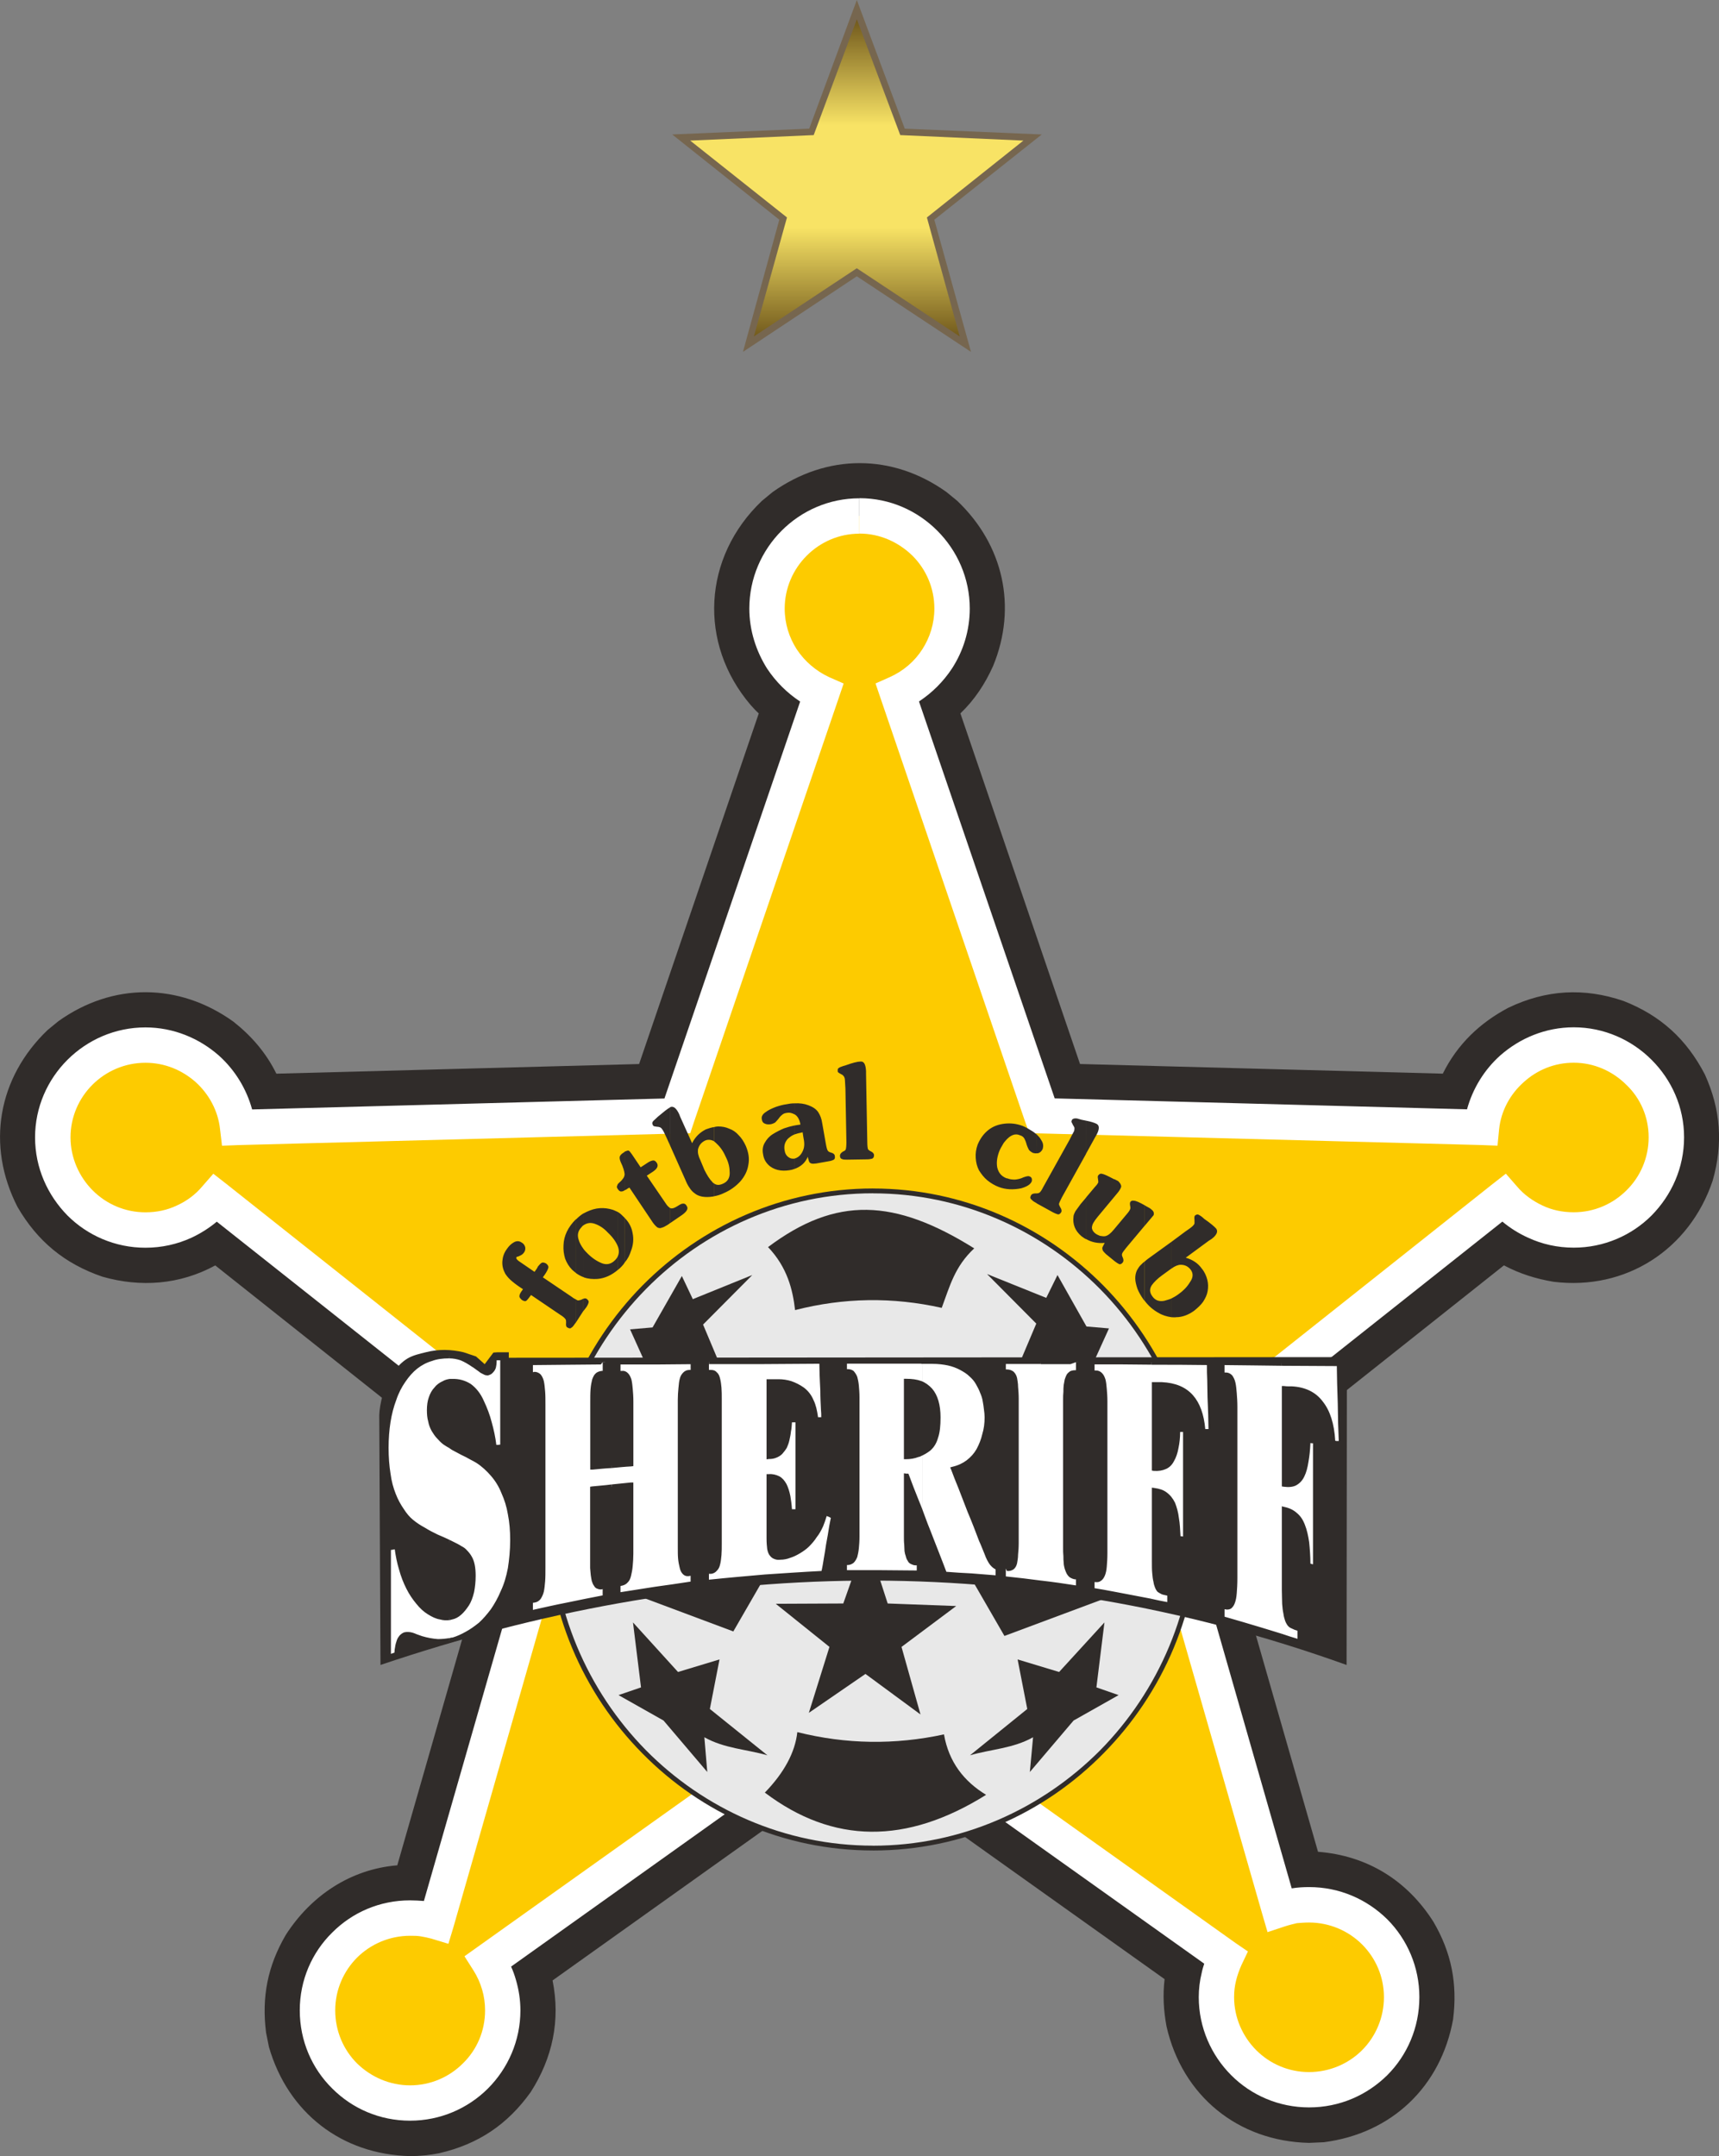 <?xml version="1.0" encoding="UTF-8" standalone="no"?>
<!-- Created with Inkscape (http://www.inkscape.org/) -->

<svg
   xmlns:dc="http://purl.org/dc/elements/1.1/"
   xmlns:cc="http://creativecommons.org/ns#"
   xmlns:rdf="http://www.w3.org/1999/02/22-rdf-syntax-ns#"
   xmlns:svg="http://www.w3.org/2000/svg"
   xmlns="http://www.w3.org/2000/svg"
   xmlns:xlink="http://www.w3.org/1999/xlink"
   xmlns:sodipodi="http://sodipodi.sourceforge.net/DTD/sodipodi-0.dtd"
   xmlns:inkscape="http://www.inkscape.org/namespaces/inkscape"
   width="62.499mm"
   height="78.376mm"
   viewBox="0 0 62.499 78.376"
   version="1.1"
   id="svg17175"
   inkscape:version="0.92.3 (2405546, 2018-03-11)"
   sodipodi:docname="FC Sheriff.svg">
  <rect x="0" y="0" width="62.499" height="78.376" fill="#808080" stroke="none"/>
  <defs
     id="defs17169">
    <linearGradient
       inkscape:collect="always"
       id="linearGradient18385">
      <stop
         style="stop-color:#725a1d;stop-opacity:1"
         offset="0"
         id="stop18381" />
      <stop
         id="stop18389"
         offset="0.346"
         style="stop-color:#f8e365;stop-opacity:1" />
      <stop
         style="stop-color:#f8e365;stop-opacity:1"
         offset="0.668"
         id="stop18391" />
      <stop
         style="stop-color:#725a1d;stop-opacity:1"
         offset="1"
         id="stop18383" />
    </linearGradient>
    <clipPath
       clipPathUnits="userSpaceOnUse"
       id="clipPath7446">
      <path
         d="m 1090.593,513.325 h 38.485 v 48.262 h -38.485 z"
         id="path7444"
         inkscape:connector-curvature="0" />
    </clipPath>
    <linearGradient
       inkscape:collect="always"
       xlink:href="#linearGradient18385"
       id="linearGradient18387"
       x1="-65.693"
       y1="9.655"
       x2="-65.693"
       y2="-1.852"
       gradientUnits="userSpaceOnUse"
       gradientTransform="translate(-13.135)" />
  </defs>
  <sodipodi:namedview
     id="base"
     pagecolor="#ffffff"
     bordercolor="#666666"
     borderopacity="1.0"
     inkscape:pageopacity="0.0"
     inkscape:pageshadow="2"
     inkscape:zoom="1.4142136"
     inkscape:cx="181.46597"
     inkscape:cy="155.25042"
     inkscape:document-units="mm"
     inkscape:current-layer="layer1"
     showgrid="false"
     fit-margin-top="0"
     fit-margin-left="0"
     fit-margin-right="0"
     fit-margin-bottom="0"
     inkscape:window-width="1920"
     inkscape:window-height="1001"
     inkscape:window-x="-9"
     inkscape:window-y="-9"
     inkscape:window-maximized="1" />
  <g
     inkscape:label="Layer 1"
     inkscape:groupmode="layer"
     id="layer1"
     transform="translate(110.207,2.587)">
    <path
       inkscape:connector-curvature="0"
       id="path7526"
       style="fill:#76664f;fill-opacity:1;fill-rule:nonzero;stroke:none;stroke-width:1.624"
       d="m -79.055,-2.587 1.743,4.677 4.981,0.211 -3.906,3.099 1.333,4.805 -4.151,-2.748 -4.14,2.748 1.322,-4.805 -3.894,-3.099 4.981,-0.211 z" />
    <path
       d="m -79.054,-1.885 1.578,4.209 4.477,0.2 -3.508,2.794 1.193,4.326 -3.742,-2.479 -3.742,2.479 1.204,-4.326 -3.519,-2.794 4.49,-0.2 z"
       style="fill:url(#linearGradient18387);fill-opacity:1;fill-rule:nonzero;stroke:none;stroke-width:1.452"
       id="path18376"
       inkscape:connector-curvature="0"
       sodipodi:nodetypes="ccccccccccc" />
    <path
       inkscape:connector-curvature="0"
       id="path7450"
       style="fill:#302c2a;fill-opacity:1;fill-rule:evenodd;stroke:none;stroke-width:1.624"
       d="m -94.232,75.684 c 1.414,-0.328 2.478,-1.041 3.321,-2.222 0.794,-1.239 1.086,-2.608 0.794,-4.057 l 11.155,-7.951 11.097,7.904 c -0.07,0.585 -0.036,1.145 0.07,1.718 0.573,2.525 2.597,4.175 5.181,4.234 l 0.538,-0.024 c 2.467,-0.315 4.256,-2.022 4.7,-4.466 0.164,-1.298 -0.058,-2.421 -0.713,-3.544 -0.958,-1.509 -2.408,-2.408 -4.198,-2.548 l -3.729,-12.992 10.488,-8.325 c 0.573,0.304 1.169,0.49 1.801,0.596 2.631,0.328 4.945,-1.169 5.788,-3.672 0.385,-1.345 0.292,-2.595 -0.281,-3.859 -0.666,-1.286 -1.614,-2.15 -2.959,-2.676 -1.437,-0.492 -2.818,-0.409 -4.185,0.245 -1.041,0.549 -1.859,1.333 -2.386,2.397 l -13.19,-0.351 -4.349,-12.745 c 0.515,-0.492 0.9,-1.077 1.192,-1.731 0.877,-2.139 0.375,-4.396 -1.309,-5.997 l -0.387,-0.317 c -1.963,-1.403 -4.349,-1.403 -6.325,0 l -0.385,0.317 c -2.152,2.046 -2.327,5.179 -0.411,7.425 0.094,0.104 0.188,0.209 0.294,0.304 l -4.351,12.745 -13.188,0.351 c -0.375,-0.76 -0.901,-1.369 -1.567,-1.895 -1.976,-1.414 -4.385,-1.426 -6.361,-0.011 l -0.387,0.317 c -1.812,1.73 -2.244,4.196 -1.098,6.431 0.724,1.25 1.718,2.069 3.086,2.537 1.392,0.398 2.819,0.292 4.105,-0.409 l 10.488,8.325 -3.87,13.482 c -1.707,0.14 -3.146,1.111 -4.058,2.537 -0.654,1.124 -0.877,2.246 -0.713,3.544 l 0.106,0.526 c 0.69,2.386 2.642,3.906 5.133,3.964 0.362,0 0.702,-0.036 1.064,-0.106" />
    <path
       inkscape:connector-curvature="0"
       id="path7454"
       style="fill:#000000;fill-opacity:1;fill-rule:evenodd;stroke:none;stroke-width:1.624"
       d="m -80.329,22.611 -5.25,15.365 -15.983,0.421 c -0.187,-1.673 -1.626,-2.993 -3.355,-2.993 -1.848,0 -3.368,1.52 -3.368,3.355 0,1.859 1.52,3.368 3.368,3.368 1.017,0 1.929,-0.456 2.548,-1.169 L -89.684,51.024 -94.336,67.277 c -0.305,-0.094 -0.632,-0.14 -0.96,-0.14 -1.859,0 -3.368,1.507 -3.368,3.355 0,1.859 1.509,3.368 3.368,3.368 1.848,0 3.368,-1.509 3.368,-3.368 0,-0.654 -0.2,-1.275 -0.526,-1.79 l 13.492,-9.611 13.318,9.471 c -0.209,0.445 -0.339,0.935 -0.339,1.45 0,1.859 1.522,3.367 3.368,3.367 1.859,0 3.368,-1.507 3.368,-3.367 0,-1.848 -1.509,-3.357 -3.368,-3.357 -0.374,0 -0.737,0.058 -1.075,0.175 l -4.537,-15.808 12.687,-10.067 c 0.62,0.713 1.531,1.169 2.55,1.169 1.846,0 3.367,-1.509 3.367,-3.368 0,-1.835 -1.52,-3.355 -3.367,-3.355 -1.731,0 -3.17,1.32 -3.345,2.993 l -15.995,-0.421 -5.25,-15.365 c 1.169,-0.526 1.988,-1.707 1.988,-3.076 0,-1.846 -1.509,-3.367 -3.368,-3.367 -1.835,0 -3.355,1.52 -3.355,3.367 0,1.369 0.818,2.55 1.988,3.076" />
    <path
       inkscape:connector-curvature="0"
       id="path7458"
       style="fill:#fdcb00;fill-opacity:1;fill-rule:evenodd;stroke:none;stroke-width:1.624"
       d="m -80.329,22.611 -5.25,15.365 -15.983,0.421 c -0.187,-1.673 -1.626,-2.993 -3.355,-2.993 -1.848,0 -3.368,1.52 -3.368,3.355 0,1.859 1.52,3.368 3.368,3.368 1.017,0 1.929,-0.456 2.548,-1.169 L -89.684,51.024 -94.336,67.277 c -0.305,-0.094 -0.632,-0.14 -0.96,-0.14 -1.859,0 -3.368,1.507 -3.368,3.355 0,1.859 1.509,3.368 3.368,3.368 1.848,0 3.368,-1.509 3.368,-3.368 0,-0.654 -0.2,-1.275 -0.526,-1.79 l 13.492,-9.611 13.318,9.471 c -0.209,0.445 -0.339,0.935 -0.339,1.45 0,1.859 1.522,3.367 3.368,3.367 1.859,0 3.368,-1.507 3.368,-3.367 0,-1.848 -1.509,-3.357 -3.368,-3.357 -0.374,0 -0.737,0.058 -1.075,0.175 l -4.537,-15.808 12.687,-10.067 c 0.62,0.713 1.531,1.169 2.55,1.169 1.846,0 3.367,-1.509 3.367,-3.368 0,-1.835 -1.52,-3.355 -3.367,-3.355 -1.731,0 -3.17,1.32 -3.345,2.993 l -15.995,-0.421 -5.25,-15.365 c 1.169,-0.526 1.988,-1.707 1.988,-3.076 0,-1.846 -1.509,-3.367 -3.368,-3.367 -1.835,0 -3.355,1.52 -3.355,3.367 0,1.369 0.818,2.55 1.988,3.076" />
    <path
       inkscape:connector-curvature="0"
       id="path7462"
       style="fill:#ffffff;fill-opacity:1;fill-rule:evenodd;stroke:none;stroke-width:1.624"
       d="m -79.534,22.26 -0.187,0.549 -5.25,15.376 -0.14,0.422 -0.456,0.011 -15.983,0.421 -0.585,0.023 -0.071,-0.596 c -0.07,-0.677 -0.409,-1.286 -0.888,-1.718 -0.49,-0.434 -1.122,-0.702 -1.824,-0.702 -1.497,0 -2.725,1.216 -2.725,2.712 0,0.749 0.317,1.439 0.807,1.929 0.49,0.492 1.169,0.796 1.918,0.796 0.409,0 0.794,-0.083 1.134,-0.245 0.364,-0.164 0.679,-0.398 0.924,-0.69 l 0.409,-0.468 0.479,0.374 12.698,10.067 0.328,0.27 -0.117,0.409 -4.654,16.253 -0.187,0.62 -0.619,-0.188 c -0.13,-0.034 -0.247,-0.058 -0.375,-0.081 -0.128,-0.023 -0.257,-0.023 -0.398,-0.023 -0.747,0 -1.437,0.304 -1.929,0.794 -0.49,0.492 -0.794,1.169 -0.794,1.918 0,0.76 0.304,1.439 0.794,1.929 0.503,0.49 1.182,0.796 1.929,0.796 0.749,0 1.427,-0.305 1.918,-0.796 0.503,-0.49 0.807,-1.169 0.807,-1.929 0,-0.257 -0.036,-0.515 -0.106,-0.749 -0.07,-0.245 -0.175,-0.479 -0.315,-0.702 l -0.328,-0.515 0.492,-0.351 13.492,-9.611 0.375,-0.27 v 1.579 l -12.664,9.028 c 0.07,0.151 0.128,0.315 0.175,0.479 0.106,0.362 0.164,0.737 0.164,1.111 0,1.111 -0.456,2.116 -1.181,2.842 -0.726,0.724 -1.731,1.169 -2.831,1.169 -1.111,0 -2.105,-0.445 -2.829,-1.169 -0.737,-0.726 -1.181,-1.731 -1.181,-2.842 0,-1.099 0.443,-2.105 1.181,-2.829 0.724,-0.726 1.718,-1.169 2.829,-1.169 0.164,0 0.339,0.011 0.503,0.023 l 4.385,-15.259 -11.915,-9.435 c -0.281,0.234 -0.596,0.432 -0.924,0.585 -0.513,0.234 -1.075,0.362 -1.671,0.362 -1.099,0 -2.105,-0.445 -2.831,-1.169 -0.724,-0.737 -1.181,-1.731 -1.181,-2.842 0,-2.197 1.812,-3.998 4.011,-3.998 1.028,0 1.963,0.398 2.678,1.028 0.572,0.515 0.994,1.194 1.203,1.954 l 14.991,-0.398 4.934,-14.429 c -0.479,-0.315 -0.888,-0.724 -1.205,-1.203 -0.396,-0.632 -0.643,-1.38 -0.643,-2.176 0,-2.209 1.801,-4.01 4,-4.01 v 1.286 c -1.486,0 -2.714,1.228 -2.714,2.723 0,0.551 0.164,1.052 0.434,1.475 0.292,0.443 0.702,0.794 1.181,1.017 z m 0.573,36.036 v 0 l 0.374,0.27 13.307,9.482 0.445,0.304 -0.235,0.492 c -0.081,0.187 -0.151,0.374 -0.198,0.573 -0.047,0.187 -0.07,0.385 -0.07,0.596 0,0.749 0.315,1.437 0.807,1.929 0.49,0.49 1.169,0.794 1.916,0.794 0.749,0 1.439,-0.304 1.929,-0.794 0.492,-0.492 0.796,-1.181 0.796,-1.929 0,-0.749 -0.304,-1.427 -0.796,-1.918 -0.49,-0.49 -1.181,-0.796 -1.929,-0.796 -0.151,0 -0.304,0.013 -0.443,0.024 -0.141,0.034 -0.292,0.07 -0.434,0.117 l -0.63,0.209 -0.188,-0.643 -4.536,-15.808 -0.117,-0.409 0.339,-0.27 12.687,-10.067 0.479,-0.374 0.409,0.468 c 0.245,0.292 0.573,0.526 0.924,0.69 0.338,0.162 0.724,0.245 1.134,0.245 0.749,0 1.426,-0.304 1.918,-0.796 0.502,-0.49 0.807,-1.181 0.807,-1.929 0,-0.749 -0.305,-1.426 -0.807,-1.905 -0.492,-0.492 -1.169,-0.807 -1.918,-0.807 -0.702,0 -1.333,0.268 -1.812,0.702 -0.49,0.432 -0.83,1.041 -0.9,1.718 l -0.058,0.596 -0.596,-0.023 -15.985,-0.421 -0.443,-0.011 -0.153,-0.422 -5.25,-15.376 -0.187,-0.549 0.526,-0.234 c 0.49,-0.222 0.9,-0.573 1.181,-1.017 0.27,-0.422 0.432,-0.924 0.432,-1.475 0,-0.747 -0.304,-1.426 -0.794,-1.916 -0.503,-0.492 -1.181,-0.807 -1.929,-0.807 v -1.286 c 1.111,0 2.105,0.456 2.829,1.181 0.726,0.724 1.181,1.731 1.181,2.829 0,0.796 -0.234,1.544 -0.643,2.176 -0.315,0.479 -0.724,0.888 -1.203,1.203 l 4.934,14.429 14.991,0.398 c 0.209,-0.76 0.63,-1.439 1.203,-1.954 0.713,-0.63 1.648,-1.028 2.678,-1.028 1.099,0 2.105,0.456 2.829,1.181 0.726,0.724 1.182,1.718 1.182,2.818 0,1.111 -0.456,2.105 -1.182,2.842 -0.724,0.724 -1.73,1.169 -2.829,1.169 -0.596,0 -1.158,-0.128 -1.66,-0.362 -0.339,-0.153 -0.656,-0.351 -0.935,-0.585 l -11.904,9.435 4.245,14.803 c 0.209,-0.034 0.421,-0.047 0.63,-0.047 1.111,0 2.105,0.445 2.842,1.169 0.724,0.726 1.169,1.731 1.169,2.831 0,1.111 -0.445,2.116 -1.169,2.84 -0.737,0.726 -1.731,1.169 -2.842,1.169 -1.098,0 -2.105,-0.443 -2.829,-1.169 -0.724,-0.724 -1.181,-1.73 -1.181,-2.84 0,-0.292 0.036,-0.596 0.106,-0.877 0.023,-0.117 0.058,-0.234 0.093,-0.339 l -12.534,-8.922 z" />
    <path
       inkscape:connector-curvature="0"
       id="path7466"
       style="fill:#e8e8e8;fill-opacity:1;fill-rule:evenodd;stroke:none;stroke-width:1.624"
       d="m -78.47,40.711 c 6.512,0 11.787,5.343 11.787,11.938 0,6.595 -5.275,11.951 -11.787,11.951 -6.501,0 -11.774,-5.356 -11.774,-11.951 0,-6.595 5.273,-11.938 11.774,-11.938" />
    <path
       inkscape:connector-curvature="0"
       id="path7470"
       style="fill:#302c2a;fill-opacity:1;fill-rule:evenodd;stroke:none;stroke-width:1.624"
       d="m -78.47,64.681 c -3.263,0 -6.233,-1.345 -8.383,-3.531 -2.152,-2.176 -3.485,-5.181 -3.485,-8.502 0,-3.308 1.333,-6.314 3.485,-8.5 2.15,-2.175 5.12,-3.532 8.383,-3.532 v 0.175 c -3.215,0 -6.139,1.333 -8.255,3.485 -2.116,2.152 -3.427,5.109 -3.427,8.372 0,3.263 1.311,6.233 3.427,8.385 2.116,2.139 5.039,3.472 8.255,3.472 z m 0,-24.064 c 3.274,0 6.233,1.358 8.383,3.532 2.152,2.186 3.485,5.192 3.485,8.5 0,3.321 -1.333,6.325 -3.485,8.502 -2.15,2.186 -5.109,3.531 -8.383,3.531 v -0.175 c 3.215,0 6.139,-1.333 8.266,-3.472 2.118,-2.152 3.427,-5.122 3.427,-8.385 0,-3.263 -1.309,-6.22 -3.427,-8.372 -2.127,-2.152 -5.051,-3.485 -8.266,-3.485 z" />
    <path
       inkscape:connector-curvature="0"
       id="path7474"
       style="fill:#302c2a;fill-opacity:1;fill-rule:evenodd;stroke:none;stroke-width:1.624"
       d="m -78.704,53.316 0.771,2.386 2.491,0.093 -1.988,1.486 0.69,2.455 -2.001,-1.473 -2.058,1.414 0.749,-2.397 -1.952,-1.567 2.455,-0.011 z" />
    <path
       inkscape:connector-curvature="0"
       id="path7478"
       style="fill:#302c2a;fill-opacity:1;fill-rule:evenodd;stroke:none;stroke-width:1.624"
       d="m -87.193,56.391 1.637,1.801 1.509,-0.456 -0.351,1.801 2.093,1.684 c -0.773,-0.222 -1.567,-0.247 -2.293,-0.656 l 0.106,1.263 -1.59,-1.871 -1.637,-0.924 0.818,-0.281 z" />
    <path
       inkscape:connector-curvature="0"
       id="path7482"
       style="fill:#302c2a;fill-opacity:1;fill-rule:evenodd;stroke:none;stroke-width:1.624"
       d="m -82.399,62.577 c 2.478,1.871 5.145,1.894 8.044,0.081 -0.805,-0.49 -1.356,-1.192 -1.531,-2.197 -1.788,0.385 -3.553,0.362 -5.332,-0.083 -0.081,0.737 -0.479,1.475 -1.181,2.199" />
    <path
       inkscape:connector-curvature="0"
       id="path7486"
       style="fill:#302c2a;fill-opacity:1;fill-rule:evenodd;stroke:none;stroke-width:1.624"
       d="m -83.545,56.718 1.614,-2.795 -5.929,1.181 z" />
    <path
       inkscape:connector-curvature="0"
       id="path7490"
       style="fill:#302c2a;fill-opacity:1;fill-rule:evenodd;stroke:none;stroke-width:1.624"
       d="m -73.688,56.882 -1.614,-2.795 5.941,1.181 z" />
    <path
       inkscape:connector-curvature="0"
       id="path7494"
       style="fill:#302c2a;fill-opacity:1;fill-rule:evenodd;stroke:none;stroke-width:1.624"
       d="m -82.282,42.746 c 2.478,-1.859 4.596,-1.765 7.495,0.047 -0.713,0.666 -0.888,1.379 -1.181,2.163 -1.777,-0.398 -3.555,-0.375 -5.332,0.081 -0.083,-0.736 -0.281,-1.554 -0.983,-2.291" />
    <path
       inkscape:connector-curvature="0"
       id="path7498"
       style="fill:#302c2a;fill-opacity:1;fill-rule:evenodd;stroke:none;stroke-width:1.624"
       d="m -85.416,43.798 0.398,0.841 2.163,-0.877 -1.79,1.801 1.918,4.56 c -0.62,-0.49 -1.356,-0.818 -1.871,-1.473 l -0.374,1.216 -1.52,-2.339 -0.807,-1.79 0.818,-0.07 z" />
    <path
       inkscape:connector-curvature="0"
       id="path7502"
       style="fill:#302c2a;fill-opacity:1;fill-rule:evenodd;stroke:none;stroke-width:1.624"
       d="m -71.759,43.763 -0.409,0.83 -2.152,-0.866 1.79,1.801 -1.929,4.56 c 0.632,-0.49 1.367,-0.818 1.871,-1.484 l 0.385,1.216 1.509,-2.339 0.807,-1.778 -0.818,-0.07 z" />
    <path
       inkscape:connector-curvature="0"
       id="path7506"
       style="fill:#302c2a;fill-opacity:1;fill-rule:evenodd;stroke:none;stroke-width:1.624"
       d="m -95.928,47.318 c 0.153,-0.198 0.315,-0.387 0.526,-0.515 0.211,-0.128 0.445,-0.175 0.679,-0.234 0.455,-0.117 0.911,-0.106 1.367,0 l 0.456,0.153 0.315,0.281 0.317,-0.422 0.151,-0.011 h 0.409 v 0.2 l 30.471,-0.024 -0.011,11.191 c -11.927,-4.281 -23.608,-3.894 -35.125,0 l -0.045,-9.086 c 0.011,-0.374 0.175,-1.111 0.49,-1.531" />
    <path
       inkscape:connector-curvature="0"
       id="path7510"
       style="fill:#ffffff;fill-opacity:1;fill-rule:evenodd;stroke:none;stroke-width:1.624"
       d="m -84.504,46.92 h 4.162 c 0.011,0.339 0.024,0.69 0.036,1.041 l 0.034,1.052 h -0.268 c -0.058,-0.538 -0.222,-0.888 -0.492,-1.088 -0.279,-0.198 -0.572,-0.304 -0.877,-0.304 -0.117,0.011 -0.234,0.011 -0.351,0.011 v 1.369 1.367 c 0.175,0 0.328,-0.058 0.434,-0.164 0.117,-0.117 0.198,-0.257 0.245,-0.456 0.047,-0.187 0.07,-0.432 0.081,-0.713 h 0.292 v 1.661 1.648 c -0.104,0.011 -0.198,0.011 -0.292,0.023 -0.011,-0.421 -0.081,-0.749 -0.187,-0.97 -0.117,-0.222 -0.304,-0.328 -0.573,-0.328 v 1.134 1.135 c 0,0.304 0.036,0.49 0.106,0.585 0.07,0.081 0.175,0.117 0.317,0.117 0.221,-0.024 0.455,-0.094 0.677,-0.222 0.222,-0.14 0.409,-0.328 0.585,-0.562 0.164,-0.234 0.292,-0.526 0.362,-0.853 0.106,0.047 0.2,0.093 0.292,0.14 -0.058,0.339 -0.117,0.69 -0.175,1.03 -0.058,0.339 -0.117,0.677 -0.175,1.028 -1.414,0.071 -2.829,0.175 -4.232,0.328 v -0.374 c 0.047,0 0.094,-0.013 0.14,-0.013 0.13,-0.011 0.222,-0.117 0.258,-0.292 0.047,-0.175 0.058,-0.421 0.058,-0.724 v -2.631 -2.619 c 0,-0.304 -0.011,-0.549 -0.058,-0.724 -0.036,-0.175 -0.128,-0.258 -0.258,-0.258 h -0.14 z m -4.162,3.836 c 0.468,-0.047 0.935,-0.083 1.403,-0.117 v -1.147 -1.134 c 0,-0.339 -0.024,-0.598 -0.07,-0.773 -0.047,-0.175 -0.13,-0.268 -0.27,-0.268 -0.047,0 -0.094,0.011 -0.128,0.011 v -0.398 c 0.9,0 1.801,0 2.712,-0.011 v 0.374 h -0.128 c -0.14,0 -0.222,0.094 -0.27,0.258 -0.045,0.175 -0.07,0.421 -0.07,0.749 v 2.689 2.676 c 0,0.292 0.024,0.539 0.058,0.715 0.047,0.175 0.128,0.257 0.258,0.245 0.045,-0.011 0.093,-0.011 0.151,-0.024 v 0.375 c -0.911,0.128 -1.812,0.268 -2.712,0.409 v -0.387 c 0.034,-0.011 0.081,-0.011 0.117,-0.023 0.14,-0.024 0.234,-0.128 0.281,-0.317 0.045,-0.175 0.07,-0.432 0.07,-0.771 v -1.25 -1.252 c -0.468,0.047 -0.935,0.094 -1.403,0.141 v 1.286 1.286 c 0,0.234 0.011,0.421 0.023,0.573 0.011,0.14 0.047,0.257 0.094,0.338 0.058,0.083 0.128,0.117 0.209,0.094 0.047,0 0.094,-0.011 0.13,-0.023 v 0.396 c -0.901,0.164 -1.801,0.351 -2.702,0.562 v -0.421 c 0.047,-0.011 0.083,-0.024 0.13,-0.036 0.14,-0.023 0.221,-0.14 0.268,-0.339 0.047,-0.187 0.058,-0.468 0.058,-0.841 v -2.959 -2.969 c 0,-0.375 -0.023,-0.656 -0.058,-0.831 -0.034,-0.187 -0.128,-0.279 -0.257,-0.279 -0.047,0 -0.094,0 -0.141,0.011 v -0.421 c 0.901,-0.013 1.801,-0.013 2.702,-0.024 v 0.398 h -0.117 c -0.13,0 -0.222,0.094 -0.27,0.257 -0.047,0.175 -0.07,0.445 -0.07,0.818 v 1.169 z m 11.985,-3.836 v 0.807 c -0.164,-0.07 -0.351,-0.117 -0.585,-0.117 v 1.392 1.379 c 0.209,0 0.409,-0.047 0.585,-0.14 v 2.28 c -0.187,-0.492 -0.375,-0.971 -0.562,-1.45 h -0.023 v 1.111 1.099 c 0,0.209 0.011,0.374 0.023,0.515 0.011,0.128 0.047,0.245 0.094,0.315 0.058,0.081 0.128,0.128 0.222,0.128 h 0.128 v 0.351 c -0.913,-0.011 -1.812,-0.023 -2.701,-0.011 v -0.351 h 0.117 c 0.117,0 0.209,-0.081 0.257,-0.234 0.047,-0.153 0.081,-0.387 0.081,-0.724 v -2.527 -2.525 c 0,-0.326 -0.034,-0.573 -0.081,-0.724 -0.047,-0.153 -0.14,-0.222 -0.257,-0.222 h -0.117 v -0.362 c 0.935,0 1.871,0 2.818,0.011 M -91.951,50.007 c -0.094,0 -0.188,0.011 -0.281,0.023 -0.07,-0.607 -0.222,-1.169 -0.456,-1.671 -0.234,-0.503 -0.596,-0.749 -1.088,-0.737 -0.209,0 -0.409,0.094 -0.572,0.27 -0.175,0.187 -0.258,0.443 -0.258,0.783 0,0.281 0.047,0.526 0.164,0.713 0.106,0.2 0.245,0.351 0.409,0.468 0.175,0.117 0.387,0.245 0.632,0.362 0.245,0.13 0.432,0.222 0.549,0.305 0.421,0.279 0.737,0.654 0.96,1.134 0.209,0.479 0.315,1.064 0.315,1.743 0,0.749 -0.117,1.379 -0.339,1.882 -0.234,0.515 -0.502,0.9 -0.83,1.181 -0.328,0.27 -0.654,0.456 -0.994,0.551 -0.351,0.104 -0.737,0.093 -1.147,-0.036 -0.14,-0.047 -0.257,-0.106 -0.351,-0.128 -0.093,-0.024 -0.175,-0.036 -0.245,-0.011 -0.106,0.034 -0.175,0.117 -0.234,0.245 -0.047,0.128 -0.07,0.292 -0.07,0.468 -0.094,0.034 -0.198,0.07 -0.292,0.093 v -1.975 -1.965 c 0.094,-0.023 0.198,-0.047 0.292,-0.058 0.07,0.562 0.211,1.064 0.421,1.484 0.211,0.422 0.468,0.715 0.76,0.901 0.281,0.187 0.562,0.245 0.818,0.175 0.211,-0.047 0.398,-0.211 0.562,-0.468 0.151,-0.258 0.234,-0.609 0.234,-1.041 0,-0.292 -0.047,-0.515 -0.141,-0.666 -0.081,-0.153 -0.198,-0.27 -0.326,-0.339 -0.128,-0.07 -0.409,-0.222 -0.866,-0.421 -0.339,-0.164 -0.654,-0.328 -0.913,-0.551 -0.268,-0.222 -0.479,-0.549 -0.654,-0.983 -0.175,-0.432 -0.268,-0.994 -0.268,-1.695 0,-0.666 0.093,-1.262 0.279,-1.765 0.188,-0.515 0.456,-0.9 0.796,-1.169 0.351,-0.268 0.749,-0.398 1.192,-0.398 0.305,0 0.609,0.106 0.913,0.328 0.094,0.07 0.175,0.128 0.234,0.164 0.058,0.047 0.106,0.081 0.14,0.093 0.036,0.024 0.083,0.036 0.117,0.036 0.071,0 0.13,-0.036 0.175,-0.117 0.058,-0.07 0.083,-0.175 0.083,-0.304 v -0.117 h 0.281 v 1.601 z m 26.179,-3.051 c 1.416,0.011 2.831,0.023 4.245,0.034 0,0.479 0.023,0.971 0.036,1.45 0.011,0.479 0.023,0.971 0.034,1.45 -0.093,-0.011 -0.187,-0.024 -0.281,-0.024 -0.081,-1.273 -0.572,-1.941 -1.507,-1.975 -0.094,0 -0.188,0 -0.281,-0.013 v 1.754 1.743 c 0.315,0.058 0.538,-0.058 0.666,-0.326 0.128,-0.27 0.2,-0.69 0.211,-1.263 0.081,0.011 0.175,0.011 0.257,0.023 v 2.293 2.28 c -0.081,-0.024 -0.175,-0.047 -0.257,-0.058 0,-0.62 -0.058,-1.099 -0.187,-1.45 -0.141,-0.339 -0.364,-0.538 -0.69,-0.596 v 1.473 1.473 c 0,0.362 0.023,0.643 0.058,0.83 0.034,0.2 0.07,0.328 0.128,0.387 0.047,0.07 0.128,0.117 0.222,0.14 0.047,0.024 0.106,0.036 0.164,0.058 v 0.468 c -0.948,-0.315 -1.884,-0.596 -2.819,-0.866 v -0.432 c 0.036,0.011 0.071,0.023 0.117,0.036 0.117,0.034 0.211,-0.036 0.27,-0.188 0.058,-0.151 0.083,-0.443 0.083,-0.877 V 51.667 48.557 c 0,-0.374 -0.024,-0.666 -0.071,-0.866 -0.047,-0.198 -0.14,-0.304 -0.268,-0.304 h -0.13 z m -4.723,-0.024 c 1.414,0 2.829,0.011 4.232,0.024 0.011,0.421 0.023,0.83 0.036,1.25 0.011,0.409 0.023,0.83 0.045,1.25 -0.093,-0.011 -0.198,-0.011 -0.279,-0.023 -0.071,-1.099 -0.585,-1.66 -1.509,-1.695 h -0.281 v 1.531 1.531 c 0.304,0.024 0.526,-0.081 0.654,-0.315 0.141,-0.234 0.211,-0.607 0.222,-1.111 0.081,0.011 0.175,0.023 0.257,0.023 v 1.988 1.988 c -0.081,-0.023 -0.175,-0.034 -0.257,-0.058 0,-0.526 -0.07,-0.947 -0.198,-1.239 -0.13,-0.292 -0.351,-0.456 -0.679,-0.49 v 1.286 1.298 c 0,0.315 0.011,0.562 0.047,0.724 0.034,0.164 0.081,0.27 0.14,0.328 0.047,0.047 0.117,0.081 0.211,0.094 0.058,0.011 0.106,0.023 0.164,0.034 v 0.409 c -0.935,-0.198 -1.871,-0.385 -2.806,-0.538 v -0.387 c 0.034,0 0.07,0.013 0.117,0.013 0.117,0.023 0.209,-0.036 0.268,-0.188 0.047,-0.14 0.083,-0.409 0.083,-0.783 v -2.759 -2.759 c 0,-0.339 -0.024,-0.598 -0.071,-0.773 -0.045,-0.175 -0.14,-0.268 -0.268,-0.268 h -0.128 z m -3.228,7.858 v -0.364 c 0.047,0.013 0.083,0.013 0.13,0.013 0.14,0.023 0.245,-0.047 0.279,-0.211 0.036,-0.164 0.06,-0.409 0.06,-0.724 V 50.884 48.265 c 0,-0.328 -0.024,-0.562 -0.06,-0.737 -0.034,-0.162 -0.14,-0.245 -0.279,-0.245 h -0.13 v -0.362 c 0.901,0 1.801,0 2.714,0.011 v 0.375 h -0.117 c -0.106,0 -0.187,0.034 -0.234,0.128 -0.047,0.081 -0.083,0.198 -0.094,0.339 -0.023,0.14 -0.023,0.315 -0.023,0.538 v 2.689 2.678 c 0,0.221 0,0.396 0.023,0.538 0.011,0.151 0.047,0.268 0.094,0.362 0.047,0.094 0.128,0.153 0.234,0.164 0.034,0 0.081,0.011 0.117,0.011 v 0.387 c -0.901,-0.141 -1.812,-0.247 -2.714,-0.351 m -2.957,-2.269 v -2.28 c 0.081,-0.036 0.153,-0.083 0.222,-0.141 0.245,-0.187 0.374,-0.572 0.374,-1.156 0,-0.62 -0.198,-1.03 -0.596,-1.216 v -0.807 h 0.374 c 0.421,0 0.771,0.07 1.041,0.222 0.27,0.14 0.479,0.326 0.607,0.538 0.13,0.222 0.211,0.445 0.258,0.654 0.047,0.211 0.07,0.421 0.07,0.596 0,0.445 -0.106,0.843 -0.304,1.194 -0.2,0.351 -0.515,0.573 -0.924,0.69 0.198,0.502 0.409,1.017 0.607,1.52 0.2,0.513 0.409,1.028 0.609,1.543 0.128,0.315 0.257,0.49 0.409,0.526 v 0.362 c -0.643,-0.047 -1.286,-0.093 -1.929,-0.128 -0.234,-0.607 -0.456,-1.205 -0.69,-1.79 z" />
    <path
       inkscape:connector-curvature="0"
       id="path7514"
       style="fill:#302c2a;fill-opacity:1;fill-rule:evenodd;stroke:none;stroke-width:1.624"
       d="M -93.869,53.573 V 53.386 c -0.117,-0.058 -0.257,-0.117 -0.421,-0.187 -0.175,-0.083 -0.328,-0.164 -0.479,-0.258 -0.153,-0.081 -0.292,-0.175 -0.422,-0.281 -0.128,-0.104 -0.234,-0.234 -0.338,-0.396 -0.106,-0.153 -0.211,-0.339 -0.292,-0.551 -0.083,-0.209 -0.153,-0.456 -0.188,-0.736 -0.045,-0.281 -0.07,-0.585 -0.07,-0.935 0,-0.328 0.024,-0.643 0.07,-0.935 0.047,-0.292 0.117,-0.562 0.211,-0.807 0.081,-0.245 0.198,-0.468 0.328,-0.654 0.128,-0.188 0.268,-0.351 0.432,-0.481 0.164,-0.128 0.339,-0.221 0.538,-0.279 0.187,-0.071 0.398,-0.094 0.609,-0.094 h 0.023 v -0.164 h -0.023 c -0.234,0 -0.456,0.036 -0.667,0.106 -0.198,0.07 -0.398,0.164 -0.573,0.304 -0.175,0.141 -0.338,0.317 -0.479,0.515 -0.128,0.198 -0.245,0.432 -0.339,0.69 -0.093,0.257 -0.162,0.538 -0.209,0.841 -0.058,0.304 -0.07,0.62 -0.07,0.96 0,0.351 0.011,0.677 0.058,0.958 0.045,0.292 0.117,0.549 0.198,0.771 0.094,0.222 0.198,0.421 0.304,0.585 0.117,0.164 0.245,0.317 0.375,0.421 0.14,0.117 0.279,0.211 0.443,0.305 0.153,0.093 0.328,0.175 0.503,0.257 0.187,0.094 0.351,0.164 0.479,0.222 z m 0,3.555 c -0.14,0.023 -0.281,0.034 -0.432,0.034 -0.2,-0.011 -0.398,-0.045 -0.609,-0.117 -0.081,-0.023 -0.151,-0.045 -0.209,-0.07 -0.047,-0.023 -0.094,-0.034 -0.141,-0.047 -0.034,-0.023 -0.07,-0.023 -0.106,-0.023 -0.034,0 -0.07,0 -0.093,0.011 -0.036,0 -0.07,0.024 -0.106,0.058 -0.023,0.036 -0.047,0.083 -0.07,0.128 -0.024,0.071 -0.047,0.13 -0.058,0.211 -0.011,0.07 -0.011,0.153 -0.011,0.234 v 0.058 l -0.058,0.023 c -0.024,0.013 -0.047,0.013 -0.083,0.024 -0.07,0.023 -0.14,0.047 -0.209,0.07 l -0.106,0.023 v -4.115 l 0.058,-0.011 c 0.034,-0.011 0.093,-0.024 0.151,-0.036 0.117,-0.023 0.141,-0.023 0.153,-0.023 l 0.081,-0.024 0.013,0.094 c 0.034,0.281 0.081,0.538 0.151,0.783 0.07,0.247 0.153,0.468 0.258,0.679 0.104,0.198 0.221,0.374 0.338,0.526 0.13,0.14 0.258,0.257 0.387,0.339 0.14,0.093 0.27,0.151 0.398,0.175 0.106,0.023 0.209,0.023 0.304,0.011 v 0.164 c -0.106,0.011 -0.222,0.011 -0.339,-0.024 -0.151,-0.023 -0.292,-0.093 -0.443,-0.187 -0.153,-0.093 -0.292,-0.222 -0.422,-0.385 -0.128,-0.153 -0.257,-0.339 -0.362,-0.551 -0.106,-0.209 -0.198,-0.443 -0.268,-0.702 -0.071,-0.234 -0.117,-0.468 -0.153,-0.724 -0.036,0 -0.047,0.011 -0.058,0.011 -0.023,0 -0.058,0.011 -0.081,0.011 v 3.777 l 0.104,-0.036 c 0.013,0 0.024,-0.011 0.024,-0.011 0,-0.07 0.011,-0.14 0.023,-0.198 0.011,-0.094 0.036,-0.164 0.058,-0.234 0.024,-0.083 0.07,-0.141 0.106,-0.188 0.058,-0.058 0.106,-0.093 0.175,-0.117 0.047,-0.011 0.094,-0.011 0.14,-0.011 0.047,0 0.106,0.011 0.153,0.024 0.047,0.011 0.094,0.034 0.153,0.058 0.058,0.023 0.128,0.045 0.198,0.07 0.198,0.058 0.387,0.093 0.573,0.106 0.14,0 0.281,-0.013 0.421,-0.036 z m 0,-9.424 c -0.058,0.011 -0.117,0.034 -0.175,0.058 -0.094,0.045 -0.175,0.104 -0.245,0.187 -0.083,0.081 -0.141,0.187 -0.175,0.304 -0.036,0.117 -0.058,0.257 -0.058,0.421 0,0.128 0.011,0.258 0.034,0.375 0.024,0.104 0.058,0.209 0.117,0.304 0.047,0.093 0.106,0.175 0.175,0.245 0.058,0.07 0.141,0.14 0.211,0.198 0.036,0.024 0.081,0.047 0.117,0.071 v 0.187 c -0.07,-0.036 -0.14,-0.083 -0.211,-0.128 -0.081,-0.058 -0.162,-0.141 -0.234,-0.222 -0.081,-0.083 -0.14,-0.175 -0.198,-0.27 -0.058,-0.106 -0.106,-0.222 -0.128,-0.351 -0.036,-0.128 -0.047,-0.268 -0.047,-0.409 0,-0.175 0.023,-0.339 0.07,-0.468 0.047,-0.14 0.117,-0.268 0.211,-0.362 0.081,-0.106 0.187,-0.175 0.292,-0.222 0.081,-0.047 0.164,-0.07 0.245,-0.081 z m 5.905,2.91 v 0.164 c -0.234,0.011 -0.468,0.036 -0.702,0.058 h -0.081 v -2.431 c 0,-0.188 0,-0.351 0.011,-0.492 0.011,-0.14 0.034,-0.257 0.058,-0.351 0.034,-0.093 0.07,-0.175 0.128,-0.222 0.058,-0.058 0.14,-0.081 0.222,-0.093 h 0.034 v -0.317 l -0.07,0.083 c -0.818,0.011 -1.648,0.011 -2.467,0.023 v 0.258 c 0.023,0 0.036,-0.013 0.058,-0.013 0.081,0 0.164,0.036 0.222,0.094 0.047,0.058 0.093,0.14 0.117,0.245 0.023,0.106 0.034,0.222 0.047,0.375 0.011,0.128 0.011,0.292 0.011,0.479 v 5.928 c 0,0.187 0,0.351 -0.011,0.492 -0.013,0.151 -0.024,0.268 -0.047,0.374 -0.024,0.106 -0.07,0.198 -0.117,0.27 -0.058,0.07 -0.128,0.117 -0.211,0.128 -0.011,0 -0.034,0.011 -0.07,0.011 v 0.257 c 0.421,-0.093 0.83,-0.187 1.25,-0.268 0.434,-0.094 0.866,-0.175 1.286,-0.258 V 55.174 c -0.011,0.013 -0.023,0.013 -0.023,0.013 -0.07,0.011 -0.117,0 -0.175,-0.024 -0.047,-0.011 -0.094,-0.058 -0.117,-0.106 -0.036,-0.045 -0.058,-0.104 -0.081,-0.175 -0.013,-0.058 -0.024,-0.128 -0.036,-0.209 -0.011,-0.07 -0.011,-0.164 -0.023,-0.258 v -0.315 -2.642 l 0.07,-0.011 c 0.222,-0.024 0.443,-0.036 0.702,-0.071 h 0.011 v 0.164 c -0.187,0.024 -0.409,0.047 -0.632,0.058 v 2.503 c 0,0.117 0.011,0.222 0.011,0.315 0.013,0.094 0.013,0.175 0.024,0.247 0,0.07 0.011,0.128 0.034,0.187 0.013,0.047 0.024,0.093 0.047,0.128 0.024,0.023 0.036,0.036 0.058,0.047 0.024,0.011 0.047,0.011 0.07,0 h 0.047 c 0.024,-0.011 0.058,-0.011 0.083,-0.011 l 0.093,-0.024 v 0.562 l -0.058,0.011 c -0.456,0.081 -0.911,0.164 -1.356,0.257 -0.445,0.094 -0.9,0.188 -1.345,0.292 l -0.106,0.024 v -0.515 l 0.106,-0.094 c 0.023,0 0.047,0 0.094,-0.011 0.045,-0.011 0.081,-0.034 0.117,-0.081 0.034,-0.047 0.07,-0.117 0.081,-0.2 0.023,-0.093 0.036,-0.209 0.047,-0.351 0.011,-0.14 0.023,-0.292 0.023,-0.479 v -5.928 c 0,-0.175 -0.011,-0.339 -0.023,-0.468 -0.011,-0.141 -0.024,-0.258 -0.047,-0.351 -0.011,-0.07 -0.036,-0.128 -0.07,-0.164 -0.024,-0.036 -0.07,-0.047 -0.106,-0.047 h -0.07 -0.07 l -0.083,0.011 v -0.585 h 0.083 c 0.853,-0.011 1.695,-0.011 2.782,0.058 v 0.481 h -0.081 -0.058 -0.058 c -0.047,0 -0.083,0.011 -0.106,0.045 -0.036,0.036 -0.07,0.083 -0.094,0.153 -0.023,0.081 -0.034,0.187 -0.045,0.315 -0.013,0.13 -0.024,0.292 -0.024,0.481 v 2.256 c 0.211,-0.011 0.421,-0.034 0.62,-0.047 z m -5.905,5.531 c 0.023,0 0.036,-0.011 0.058,-0.011 0.094,-0.024 0.187,-0.07 0.27,-0.141 0.081,-0.081 0.162,-0.175 0.245,-0.304 0.07,-0.117 0.128,-0.268 0.164,-0.432 0.045,-0.164 0.058,-0.351 0.058,-0.562 0,-0.14 -0.013,-0.268 -0.024,-0.374 -0.023,-0.094 -0.058,-0.187 -0.093,-0.258 -0.047,-0.07 -0.094,-0.128 -0.153,-0.187 -0.047,-0.047 -0.106,-0.093 -0.153,-0.117 -0.081,-0.047 -0.198,-0.106 -0.374,-0.187 V 53.386 l 0.07,0.034 c 0.175,0.083 0.304,0.153 0.375,0.2 0.07,0.034 0.14,0.081 0.198,0.151 0.058,0.058 0.117,0.13 0.164,0.211 0.058,0.094 0.093,0.198 0.117,0.315 0.023,0.117 0.034,0.247 0.034,0.398 0,0.222 -0.023,0.421 -0.058,0.596 -0.045,0.188 -0.104,0.351 -0.187,0.481 -0.093,0.14 -0.187,0.257 -0.281,0.338 -0.104,0.094 -0.221,0.153 -0.338,0.175 -0.036,0.013 -0.058,0.013 -0.094,0.024 z m 0,-6.278 v 0.187 c 0.023,0.023 0.058,0.034 0.081,0.058 0.106,0.058 0.222,0.117 0.351,0.187 0.13,0.058 0.234,0.117 0.317,0.164 0.093,0.047 0.175,0.093 0.234,0.128 0.198,0.128 0.374,0.292 0.526,0.468 0.164,0.187 0.292,0.398 0.385,0.632 0.106,0.234 0.188,0.49 0.234,0.771 0.058,0.292 0.083,0.596 0.083,0.935 0,0.374 -0.036,0.713 -0.083,1.017 -0.058,0.305 -0.14,0.585 -0.257,0.831 -0.106,0.257 -0.234,0.479 -0.362,0.666 -0.141,0.187 -0.281,0.351 -0.434,0.49 -0.162,0.13 -0.326,0.247 -0.479,0.328 -0.164,0.094 -0.326,0.164 -0.479,0.211 -0.047,0 -0.081,0.011 -0.117,0.023 v 0.164 c 0.047,-0.011 0.106,-0.024 0.153,-0.036 0.175,-0.047 0.351,-0.117 0.513,-0.222 0.175,-0.093 0.339,-0.209 0.503,-0.351 0.175,-0.14 0.328,-0.315 0.468,-0.513 0.14,-0.2 0.27,-0.434 0.387,-0.69 0.117,-0.258 0.198,-0.551 0.257,-0.866 0.058,-0.315 0.094,-0.666 0.094,-1.052 0,-0.339 -0.036,-0.666 -0.083,-0.958 -0.058,-0.305 -0.14,-0.573 -0.245,-0.818 -0.106,-0.247 -0.245,-0.468 -0.409,-0.656 -0.164,-0.198 -0.351,-0.362 -0.573,-0.513 -0.058,-0.036 -0.14,-0.083 -0.234,-0.13 -0.093,-0.058 -0.209,-0.117 -0.326,-0.175 -0.13,-0.058 -0.234,-0.117 -0.339,-0.175 -0.058,-0.034 -0.117,-0.07 -0.164,-0.104 m 1.999,0.209 -0.07,0.011 c -0.081,0 -0.128,0 -0.14,0.013 h -0.013 c -0.128,0.011 -0.117,0 -0.14,0.011 h -0.07 l -0.011,-0.07 c -0.036,-0.305 -0.094,-0.598 -0.164,-0.866 -0.07,-0.27 -0.164,-0.538 -0.281,-0.784 -0.117,-0.234 -0.257,-0.421 -0.421,-0.538 -0.164,-0.106 -0.362,-0.164 -0.596,-0.164 -0.024,0 -0.058,0.013 -0.094,0.013 v -0.164 h 0.094 c 0.257,-0.011 0.49,0.058 0.689,0.187 0.188,0.14 0.351,0.339 0.468,0.607 0.117,0.247 0.222,0.515 0.292,0.796 0.071,0.257 0.13,0.526 0.164,0.807 h 0.058 c 0.036,0 0.058,-0.011 0.083,-0.011 v -3.064 h -0.13 v 0.047 c 0,0.07 -0.011,0.14 -0.023,0.198 -0.011,0.058 -0.036,0.106 -0.07,0.153 -0.036,0.047 -0.07,0.081 -0.106,0.106 -0.047,0.023 -0.094,0.047 -0.14,0.047 -0.024,0 -0.058,-0.013 -0.083,-0.013 -0.023,-0.011 -0.047,-0.023 -0.07,-0.034 l -0.07,-0.036 c -0.024,-0.011 -0.058,-0.034 -0.083,-0.058 l -0.081,-0.058 c -0.07,-0.047 -0.14,-0.106 -0.153,-0.106 -0.151,-0.104 -0.292,-0.187 -0.432,-0.245 -0.14,-0.047 -0.27,-0.07 -0.409,-0.07 v -0.164 c 0.153,0 0.304,0.036 0.456,0.083 0.164,0.058 0.315,0.151 0.479,0.257 0.106,0.081 0.14,0.106 0.153,0.117 0.058,0.036 0.045,0.036 0.081,0.058 0.023,0.023 0.047,0.036 0.07,0.047 0.024,0.023 0.047,0.034 0.058,0.034 0.011,0.013 0.024,0.013 0.036,0.024 h 0.047 c 0.023,0 0.034,-0.011 0.058,-0.011 0.011,-0.013 0.034,-0.036 0.058,-0.071 0.011,-0.023 0.034,-0.058 0.034,-0.104 0.011,-0.036 0.024,-0.094 0.024,-0.153 V 46.71 h 0.081 0.281 0.081 z m 7.436,4.396 0.013,-0.011 z m -3.531,-2.935 v -0.164 c 0.222,-0.023 0.456,-0.045 0.69,-0.07 h 0.093 v 2.584 c 0,0.164 -0.011,0.317 -0.023,0.445 -0.011,0.14 -0.036,0.257 -0.058,0.351 -0.023,0.106 -0.058,0.187 -0.117,0.245 -0.058,0.07 -0.128,0.106 -0.222,0.128 -0.023,0 -0.034,0 -0.047,0.013 v 0.221 c 0.422,-0.07 0.843,-0.128 1.263,-0.198 0.421,-0.058 0.841,-0.117 1.286,-0.187 v -0.211 c -0.023,0 -0.047,0.011 -0.058,0.011 -0.094,0.013 -0.164,-0.011 -0.222,-0.07 -0.058,-0.058 -0.093,-0.128 -0.117,-0.234 -0.023,-0.093 -0.047,-0.209 -0.058,-0.326 -0.011,-0.117 -0.011,-0.258 -0.011,-0.409 v -5.367 c 0,-0.153 0.011,-0.304 0.023,-0.421 0.013,-0.141 0.024,-0.258 0.047,-0.339 0.024,-0.106 0.07,-0.175 0.128,-0.234 0.058,-0.058 0.13,-0.094 0.222,-0.094 h 0.047 v -0.209 c -0.421,0 -0.83,0.011 -1.25,0.011 h -1.299 v 0.234 h 0.047 c 0.094,-0.011 0.164,0.023 0.222,0.081 0.058,0.058 0.094,0.128 0.128,0.234 0.024,0.106 0.036,0.211 0.047,0.339 0.011,0.128 0.023,0.281 0.023,0.456 v 2.35 l -0.081,0.011 c -0.222,0.011 -0.456,0.036 -0.702,0.058 V 50.614 c 0.198,-0.023 0.409,-0.034 0.62,-0.058 v -2.197 c 0,-0.164 -0.013,-0.304 -0.024,-0.434 -0.011,-0.128 -0.023,-0.234 -0.047,-0.315 -0.011,-0.081 -0.034,-0.128 -0.07,-0.164 -0.034,-0.034 -0.07,-0.047 -0.117,-0.047 h -0.07 -0.058 l -0.081,0.013 v -0.562 h 0.081 1.38 c 0.443,0 0.888,0 1.332,-0.011 h 0.083 v 0.538 h -0.083 -0.045 -0.083 c -0.047,0 -0.081,0.011 -0.117,0.047 -0.034,0.034 -0.058,0.081 -0.07,0.151 -0.023,0.083 -0.047,0.188 -0.058,0.317 -0.011,0.117 -0.011,0.257 -0.011,0.409 v 5.367 c 0,0.14 0,0.279 0.011,0.396 0.011,0.117 0.023,0.211 0.047,0.305 0.011,0.07 0.034,0.117 0.07,0.151 0.023,0.024 0.058,0.036 0.094,0.024 0.034,0 0.07,-0.013 0.104,-0.013 h 0.047 l 0.094,-0.011 v 0.526 l -0.07,0.011 c -0.445,0.058 -0.901,0.13 -1.358,0.2 -0.468,0.07 -0.922,0.14 -1.356,0.209 l -0.093,0.013 v -0.551 l 0.07,-0.011 h 0.034 c 0.036,-0.011 0.058,-0.011 0.083,-0.023 0.047,0 0.093,-0.024 0.128,-0.071 0.036,-0.034 0.058,-0.104 0.081,-0.175 0.024,-0.093 0.036,-0.198 0.047,-0.326 0.011,-0.128 0.024,-0.281 0.024,-0.434 V 51.48 c -0.2,0.011 -0.409,0.036 -0.62,0.058 m 3.544,2.923 v 0.164 h -0.013 v 0.211 h 0.013 v 0.162 h -0.083 l -0.081,0.013 V 54.486 l 0.07,-0.013 h 0.081 z m 0,-7.623 v 0.164 h -0.013 v 0.209 h 0.013 v 0.164 h -0.083 -0.081 v -0.538 h 0.081 z m 7.565,7.319 z m -0.07,0 z m -7.483,-6.946 z m -0.011,7.249 z m 0,0.164 h 0.011 0.058 c 0.081,-0.011 0.151,-0.047 0.209,-0.117 0.058,-0.058 0.094,-0.128 0.117,-0.234 0.024,-0.094 0.036,-0.211 0.047,-0.328 0.011,-0.128 0.011,-0.268 0.011,-0.421 V 48.276 c 0,-0.162 0,-0.292 -0.011,-0.421 -0.011,-0.117 -0.023,-0.222 -0.047,-0.315 -0.023,-0.106 -0.058,-0.187 -0.117,-0.234 -0.058,-0.07 -0.128,-0.094 -0.221,-0.094 h -0.047 -0.011 v 0.164 h 0.011 0.047 c 0.045,0 0.081,0.011 0.104,0.036 0.036,0.034 0.058,0.093 0.083,0.162 0.011,0.083 0.023,0.175 0.034,0.305 0.013,0.117 0.024,0.245 0.024,0.396 v 5.25 c 0,0.153 -0.011,0.281 -0.024,0.409 -0.011,0.117 -0.023,0.222 -0.034,0.304 -0.024,0.071 -0.047,0.13 -0.083,0.164 -0.023,0.036 -0.07,0.058 -0.104,0.058 h -0.058 z m 0,0.374 v -0.162 c 0.677,-0.071 1.356,-0.13 2.022,-0.188 0.69,-0.045 1.369,-0.093 2.058,-0.128 0.036,-0.151 0.058,-0.304 0.083,-0.456 0.034,-0.175 0.058,-0.351 0.081,-0.502 0.047,-0.245 0.083,-0.456 0.117,-0.679 0.024,-0.106 0.036,-0.209 0.058,-0.292 -0.034,-0.023 -0.07,-0.034 -0.093,-0.047 -0.024,-0.011 -0.047,-0.011 -0.058,-0.023 -0.036,0.128 -0.083,0.257 -0.13,0.374 -0.07,0.153 -0.14,0.281 -0.234,0.398 -0.081,0.128 -0.175,0.234 -0.279,0.339 -0.094,0.094 -0.211,0.175 -0.328,0.245 -0.117,0.07 -0.234,0.128 -0.351,0.164 -0.117,0.047 -0.245,0.07 -0.362,0.07 -0.083,0.011 -0.153,0 -0.211,-0.023 -0.07,-0.024 -0.117,-0.058 -0.164,-0.117 -0.045,-0.047 -0.081,-0.128 -0.104,-0.245 -0.013,-0.106 -0.024,-0.234 -0.024,-0.387 v -2.339 h 0.083 c 0.14,-0.011 0.268,0.023 0.385,0.081 0.106,0.058 0.187,0.153 0.258,0.281 0.058,0.117 0.104,0.258 0.14,0.434 0.023,0.14 0.047,0.304 0.058,0.479 h 0.058 0.07 v -3.157 h -0.047 -0.081 c -0.011,0.117 -0.011,0.222 -0.036,0.326 -0.011,0.117 -0.034,0.222 -0.058,0.328 -0.023,0.106 -0.058,0.187 -0.093,0.27 -0.047,0.081 -0.106,0.151 -0.164,0.221 -0.058,0.058 -0.128,0.106 -0.222,0.141 -0.081,0.034 -0.164,0.047 -0.268,0.047 l -0.083,0.011 v -2.912 h 0.083 0.198 0.153 c 0.162,0 0.315,0.023 0.468,0.07 0.162,0.058 0.304,0.128 0.455,0.234 0.141,0.106 0.27,0.258 0.351,0.456 0.083,0.164 0.13,0.374 0.164,0.62 h 0.07 0.047 c 0,-0.094 0,-0.175 -0.011,-0.27 -0.011,-0.234 -0.023,-0.456 -0.023,-0.702 -0.013,-0.164 -0.013,-0.339 -0.024,-0.515 0,-0.151 -0.011,-0.292 -0.011,-0.456 -0.666,0 -1.333,0.013 -1.999,0.013 h -1.999 v -0.164 h 1.999 2.08 0.071 l 0.011,0.07 c 0,0.175 0.011,0.351 0.011,0.538 0.011,0.164 0.011,0.339 0.023,0.515 0,0.222 0.013,0.468 0.024,0.702 0,0.106 0.011,0.222 0.011,0.339 v 0.081 h -0.081 c -0.036,0 -0.083,0 -0.13,0.011 h -0.14 -0.07 l -0.011,-0.081 c -0.024,-0.245 -0.083,-0.468 -0.153,-0.643 -0.081,-0.164 -0.187,-0.292 -0.304,-0.387 -0.141,-0.093 -0.27,-0.162 -0.409,-0.209 -0.141,-0.047 -0.281,-0.07 -0.421,-0.07 h -0.153 -0.117 v 2.584 c 0.047,-0.011 0.094,-0.024 0.128,-0.036 0.07,-0.023 0.128,-0.058 0.175,-0.106 0.047,-0.045 0.083,-0.104 0.117,-0.175 0.047,-0.07 0.07,-0.151 0.094,-0.234 0.023,-0.093 0.047,-0.198 0.058,-0.315 0.011,-0.117 0.023,-0.245 0.034,-0.387 v -0.081 h 0.071 0.151 0.128 0.083 v 3.472 h -0.07 c -0.047,0.013 -0.094,0.013 -0.141,0.013 -0.047,0 -0.093,0 -0.14,0.011 h -0.083 v -0.083 c -0.011,-0.209 -0.034,-0.385 -0.07,-0.538 -0.023,-0.164 -0.07,-0.292 -0.128,-0.398 -0.047,-0.093 -0.106,-0.162 -0.187,-0.209 -0.07,-0.036 -0.141,-0.058 -0.222,-0.07 v 2.186 c 0,0.14 0,0.27 0.023,0.362 0.013,0.083 0.036,0.141 0.058,0.164 0.036,0.036 0.058,0.058 0.106,0.07 0.036,0.024 0.083,0.024 0.141,0.024 0.117,-0.013 0.221,-0.036 0.326,-0.071 0.106,-0.034 0.211,-0.081 0.317,-0.14 0.104,-0.07 0.209,-0.153 0.304,-0.234 0.093,-0.094 0.175,-0.198 0.257,-0.304 0.083,-0.117 0.153,-0.245 0.211,-0.375 0.058,-0.14 0.106,-0.292 0.14,-0.443 l 0.024,-0.106 0.093,0.047 c 0.047,0.023 0.094,0.047 0.153,0.07 0.058,0.023 0.106,0.047 0.14,0.07 l 0.058,0.024 -0.011,0.058 c -0.023,0.128 -0.036,0.245 -0.058,0.351 -0.047,0.234 -0.081,0.468 -0.117,0.677 -0.036,0.175 -0.058,0.339 -0.081,0.503 -0.036,0.175 -0.071,0.362 -0.094,0.526 l -0.011,0.058 -0.058,0.011 c -0.713,0.036 -1.414,0.081 -2.129,0.128 -0.677,0.058 -1.367,0.117 -2.033,0.187 m 7.704,-7.378 c -0.162,-0.058 -0.338,-0.081 -0.549,-0.081 h -0.081 v 2.923 h 0.081 c 0.153,0 0.304,-0.024 0.456,-0.083 0.023,0 0.058,-0.011 0.093,-0.034 v -0.175 c -0.045,0.023 -0.104,0.047 -0.151,0.07 -0.106,0.023 -0.211,0.047 -0.317,0.058 v -2.608 c 0.175,0.013 0.328,0.047 0.468,0.106 z m 0,-0.783 v 0.151 h -1.192 -1.509 v 0.2 h 0.036 c 0.07,0 0.153,0.023 0.209,0.07 0.047,0.058 0.094,0.117 0.13,0.211 0.023,0.081 0.045,0.187 0.058,0.315 0.011,0.128 0.023,0.27 0.023,0.432 v 5.052 c 0,0.164 -0.011,0.315 -0.023,0.432 -0.013,0.128 -0.036,0.234 -0.058,0.317 -0.036,0.093 -0.083,0.162 -0.13,0.209 -0.057,0.047 -0.14,0.083 -0.209,0.083 h -0.036 v 0.187 h 1.263 c 0.421,0 0.841,0.011 1.275,0.011 v -0.187 h -0.047 c -0.058,0 -0.117,-0.024 -0.164,-0.047 -0.047,-0.023 -0.094,-0.058 -0.117,-0.117 -0.036,-0.047 -0.058,-0.106 -0.07,-0.164 -0.023,-0.058 -0.036,-0.117 -0.047,-0.187 0,-0.081 -0.011,-0.153 -0.011,-0.245 -0.011,-0.083 -0.011,-0.175 -0.011,-0.281 v -2.303 l 0.093,0.011 h 0.011 0.058 l 0.024,0.058 c 0.106,0.292 0.222,0.585 0.339,0.877 l 0.104,0.257 v 0.445 l -0.257,-0.643 c -0.07,-0.187 -0.14,-0.362 -0.211,-0.551 v 1.848 0.281 c 0.013,0.081 0.013,0.151 0.024,0.222 0,0.058 0.011,0.117 0.034,0.162 0.013,0.047 0.024,0.094 0.047,0.13 0.024,0.023 0.047,0.045 0.07,0.058 0.024,0.011 0.047,0.023 0.083,0.023 h 0.07 0.058 l 0.081,0.011 v 0.503 h -0.081 c -0.456,-0.011 -0.913,-0.011 -1.356,-0.011 -0.456,-0.013 -0.901,-0.013 -1.345,0 h -0.083 V 54.146 h 0.083 0.07 0.047 c 0.047,0 0.07,-0.011 0.106,-0.036 0.034,-0.034 0.058,-0.081 0.081,-0.14 0.023,-0.07 0.036,-0.164 0.047,-0.281 0.011,-0.117 0.023,-0.257 0.023,-0.421 V 48.217 c 0,-0.162 -0.011,-0.304 -0.023,-0.409 -0.011,-0.117 -0.024,-0.221 -0.047,-0.292 -0.023,-0.058 -0.047,-0.104 -0.081,-0.128 -0.036,-0.023 -0.058,-0.034 -0.106,-0.034 h -0.2 v -0.515 h 0.083 1.59 z m 0,3.508 c 0.106,-0.047 0.211,-0.106 0.317,-0.187 0.128,-0.106 0.234,-0.258 0.292,-0.468 0.07,-0.2 0.093,-0.445 0.093,-0.749 0,-0.456 -0.104,-0.807 -0.304,-1.041 -0.117,-0.128 -0.245,-0.222 -0.398,-0.281 v 0.175 c 0.106,0.047 0.2,0.117 0.27,0.211 0.187,0.198 0.281,0.515 0.281,0.935 0,0.281 -0.036,0.515 -0.094,0.702 -0.058,0.175 -0.14,0.304 -0.245,0.385 -0.07,0.058 -0.14,0.106 -0.211,0.141 z m 0,2.28 v -0.445 l 0.235,0.632 c 0.162,0.398 0.279,0.724 0.408,1.041 0.106,0.268 0.222,0.573 0.27,0.702 0.304,0.023 0.62,0.047 0.913,0.058 0.292,0.023 0.596,0.047 0.877,0.07 V 54.461 c -0.071,-0.034 -0.13,-0.081 -0.2,-0.164 -0.07,-0.093 -0.14,-0.221 -0.198,-0.385 -0.07,-0.164 -0.128,-0.328 -0.2,-0.479 -0.128,-0.339 -0.257,-0.679 -0.421,-1.065 -0.106,-0.268 -0.222,-0.572 -0.339,-0.877 -0.093,-0.221 -0.175,-0.432 -0.257,-0.654 l -0.036,-0.081 0.083,-0.024 c 0.198,-0.045 0.374,-0.128 0.515,-0.234 0.151,-0.117 0.268,-0.245 0.362,-0.409 0.093,-0.175 0.164,-0.351 0.209,-0.549 0.058,-0.187 0.083,-0.387 0.083,-0.607 0,-0.094 -0.011,-0.188 -0.024,-0.281 -0.011,-0.094 -0.023,-0.2 -0.045,-0.304 -0.013,-0.094 -0.047,-0.2 -0.094,-0.305 -0.036,-0.104 -0.094,-0.209 -0.153,-0.315 -0.058,-0.106 -0.14,-0.198 -0.234,-0.281 -0.093,-0.093 -0.209,-0.164 -0.338,-0.234 -0.13,-0.07 -0.281,-0.128 -0.445,-0.164 -0.164,-0.034 -0.351,-0.058 -0.562,-0.058 h -0.409 v -0.151 h 0.409 c 0.222,0 0.409,0.011 0.598,0.058 0.175,0.034 0.338,0.093 0.49,0.164 0.14,0.081 0.257,0.162 0.362,0.268 0.106,0.094 0.2,0.2 0.27,0.317 0.07,0.117 0.117,0.221 0.164,0.338 0.045,0.106 0.081,0.222 0.104,0.339 0.024,0.106 0.036,0.211 0.047,0.304 0.011,0.117 0.011,0.211 0.011,0.305 0,0.234 -0.023,0.443 -0.07,0.654 -0.058,0.198 -0.128,0.398 -0.234,0.573 -0.106,0.187 -0.245,0.338 -0.409,0.468 -0.14,0.093 -0.292,0.175 -0.479,0.234 0.081,0.187 0.153,0.374 0.222,0.572 0.117,0.281 0.234,0.562 0.351,0.877 0.128,0.317 0.268,0.69 0.421,1.065 0.058,0.151 0.128,0.315 0.187,0.479 0.058,0.151 0.128,0.257 0.187,0.339 0.06,0.081 0.117,0.117 0.175,0.14 l 0.058,0.011 v 0.515 l -0.081,-0.011 c -0.328,-0.024 -0.654,-0.047 -0.971,-0.07 -0.326,-0.024 -0.643,-0.047 -0.958,-0.058 l -0.058,-0.013 -0.011,-0.045 c -0.164,-0.422 -0.222,-0.562 -0.292,-0.749 -0.141,-0.375 -0.292,-0.749 -0.398,-1.041 z m 4.351,-5.777 v 0.153 h -1.275 v 0.198 h 0.047 c 0.093,0 0.175,0.036 0.234,0.081 0.058,0.058 0.106,0.13 0.128,0.234 0.011,0.083 0.036,0.188 0.036,0.317 0.011,0.128 0.023,0.268 0.023,0.432 V 53.503 c 0,0.164 -0.011,0.304 -0.023,0.421 0,0.128 -0.024,0.234 -0.036,0.315 -0.023,0.106 -0.07,0.175 -0.128,0.222 -0.07,0.047 -0.153,0.07 -0.245,0.058 l -0.036,-0.093 v 0.292 c 0.421,0.045 0.854,0.093 1.275,0.151 v 0.164 l -0.011,-0.011 c -0.456,-0.047 -0.913,-0.106 -1.358,-0.153 l -0.07,-0.011 v -0.432 l 0.222,-0.058 c 0.047,0 0.094,-0.013 0.117,-0.036 0.036,-0.023 0.058,-0.058 0.07,-0.128 0.024,-0.07 0.036,-0.164 0.047,-0.292 0,-0.117 0.011,-0.258 0.011,-0.409 v -5.239 c 0,-0.151 -0.011,-0.292 -0.011,-0.421 -0.011,-0.117 -0.023,-0.211 -0.047,-0.292 -0.011,-0.07 -0.034,-0.117 -0.07,-0.14 -0.036,-0.036 -0.081,-0.047 -0.128,-0.047 h -0.047 -0.081 -0.083 v -0.526 h 0.083 c 0.432,0 0.864,0 1.356,0.011 m 1.239,0.374 z m -1.239,7.811 v -0.164 h 0.011 c 0.409,0.047 0.83,0.106 1.263,0.175 v -0.222 h -0.013 -0.034 c -0.058,-0.011 -0.117,-0.034 -0.175,-0.07 -0.047,-0.034 -0.083,-0.081 -0.117,-0.14 -0.024,-0.047 -0.047,-0.106 -0.07,-0.175 -0.013,-0.058 -0.036,-0.128 -0.036,-0.211 -0.011,-0.081 -0.011,-0.164 -0.011,-0.245 -0.011,-0.094 -0.011,-0.198 -0.011,-0.304 v -5.367 c 0,-0.117 0,-0.211 0.011,-0.304 0,-0.083 0,-0.164 0.011,-0.245 0.011,-0.071 0.023,-0.141 0.036,-0.2 0.023,-0.07 0.045,-0.128 0.07,-0.175 0.034,-0.058 0.081,-0.093 0.128,-0.128 0.058,-0.023 0.117,-0.036 0.175,-0.036 h 0.023 0.013 v -0.292 l -0.2,0.071 h -1.075 v -0.153 c 0.421,0.011 0.888,0.036 1.437,0.081 v 0.456 h -0.081 -0.094 -0.023 c -0.036,0 -0.07,0 -0.094,0.024 -0.034,0.011 -0.057,0.034 -0.07,0.058 -0.023,0.034 -0.034,0.081 -0.058,0.128 -0.011,0.058 -0.023,0.117 -0.034,0.187 0,0.058 0,0.14 -0.013,0.234 v 0.292 5.367 0.292 c 0.013,0.093 0.013,0.175 0.013,0.245 0.011,0.058 0.023,0.128 0.034,0.175 0.024,0.058 0.036,0.106 0.058,0.153 0.024,0.034 0.047,0.058 0.07,0.081 0.036,0.011 0.071,0.036 0.106,0.036 0.011,0 0.024,0 0.036,0.011 h 0.011 0.07 l 0.07,0.011 v 0.549 l -0.093,-0.023 c -0.445,-0.058 -0.888,-0.128 -1.345,-0.175 m 4.023,-8.174 v 0.164 h -0.036 c -0.679,-0.011 -1.356,-0.011 -2.035,-0.011 v 0.222 h 0.047 c 0.094,0 0.164,0.034 0.222,0.093 0.058,0.058 0.093,0.128 0.128,0.234 0.024,0.094 0.036,0.211 0.047,0.339 0.011,0.128 0.023,0.281 0.023,0.456 v 5.518 c 0,0.187 -0.011,0.351 -0.023,0.492 -0.011,0.14 -0.036,0.245 -0.07,0.326 -0.036,0.083 -0.083,0.153 -0.141,0.187 -0.058,0.047 -0.128,0.058 -0.209,0.047 h -0.024 v 0.222 c 0.445,0.07 0.888,0.164 1.333,0.245 0.245,0.047 0.49,0.094 0.737,0.141 v 0.162 c -0.247,-0.045 -0.503,-0.093 -0.76,-0.151 -0.468,-0.083 -0.935,-0.175 -1.403,-0.258 l -0.071,-0.011 V 54.742 l 0.094,0.011 c 0.011,0 0.036,0.011 0.058,0.011 0.023,0 0.036,0 0.058,0.013 0.036,0 0.07,0 0.106,-0.024 h -0.011 c 0.034,-0.023 0.07,-0.058 0.081,-0.117 0.023,-0.07 0.047,-0.164 0.058,-0.292 0.011,-0.117 0.023,-0.281 0.023,-0.468 v -5.518 c 0,-0.164 -0.011,-0.317 -0.023,-0.445 -0.011,-0.117 -0.023,-0.222 -0.047,-0.315 -0.011,-0.07 -0.047,-0.128 -0.081,-0.153 -0.024,-0.034 -0.058,-0.047 -0.106,-0.047 h -0.047 -0.011 -0.07 l -0.083,-0.011 v -0.538 h 0.083 c 0.702,0 1.414,0.011 2.116,0.011 z m 2.665,0.445 z m -2.665,8.394 v -0.162 c 0.187,0.045 0.385,0.081 0.572,0.117 V 55.421 c -0.011,-0.013 -0.034,-0.013 -0.045,-0.013 -0.024,-0.011 -0.036,-0.011 -0.047,-0.011 -0.047,-0.011 -0.106,-0.023 -0.141,-0.047 -0.045,-0.023 -0.081,-0.045 -0.117,-0.07 -0.034,-0.034 -0.07,-0.093 -0.093,-0.151 -0.024,-0.058 -0.047,-0.13 -0.058,-0.211 -0.024,-0.094 -0.036,-0.198 -0.047,-0.328 -0.011,-0.117 -0.011,-0.257 -0.011,-0.421 v -2.678 l 0.093,0.013 c 0.175,0.023 0.328,0.07 0.445,0.162 0.128,0.094 0.222,0.211 0.304,0.375 0.058,0.151 0.117,0.339 0.141,0.56 0.034,0.188 0.045,0.409 0.058,0.656 h 0.011 c 0.023,0 0.058,0.011 0.081,0.011 v -3.8 h -0.106 c 0,0.209 -0.023,0.409 -0.058,0.573 -0.034,0.198 -0.093,0.362 -0.162,0.479 -0.071,0.14 -0.164,0.234 -0.292,0.292 -0.13,0.058 -0.27,0.081 -0.445,0.07 l -0.07,-0.011 v -3.215 h 0.081 0.117 0.164 c 0.49,0.023 0.866,0.175 1.134,0.479 0.247,0.281 0.398,0.69 0.445,1.228 h 0.07 0.047 c 0,-0.175 -0.011,-0.351 -0.011,-0.526 -0.011,-0.211 -0.011,-0.421 -0.024,-0.632 0,-0.209 -0.011,-0.421 -0.011,-0.632 -0.011,-0.175 -0.011,-0.362 -0.011,-0.538 -0.679,-0.011 -1.345,-0.011 -2.01,-0.011 v -0.164 c 0.702,0 1.39,0.011 2.08,0.011 h 0.083 v 0.083 c 0.011,0.198 0.011,0.409 0.023,0.619 0,0.211 0.011,0.422 0.011,0.632 0.011,0.2 0.011,0.409 0.024,0.62 0,0.209 0.011,0.421 0.023,0.632 v 0.081 h -0.094 c -0.045,-0.011 -0.093,-0.011 -0.14,-0.011 -0.047,0 -0.094,-0.011 -0.14,-0.011 h -0.071 v -0.071 c -0.034,-0.538 -0.174,-0.935 -0.409,-1.203 -0.245,-0.27 -0.585,-0.409 -1.028,-0.421 h -0.153 -0.034 v 2.899 c 0.104,0.011 0.198,-0.011 0.281,-0.047 0.093,-0.045 0.174,-0.117 0.221,-0.221 0.07,-0.117 0.117,-0.258 0.153,-0.434 0.034,-0.187 0.047,-0.398 0.058,-0.643 v -0.081 l 0.081,0.011 c 0.094,0 0.164,0.011 0.339,0.094 v 4.068 l -0.094,-0.023 c -0.07,-0.011 -0.128,-0.024 -0.187,-0.036 -0.023,0 -0.047,-0.011 -0.07,-0.011 l -0.07,-0.011 v -0.07 c 0,-0.258 -0.011,-0.492 -0.047,-0.69 -0.036,-0.2 -0.081,-0.375 -0.14,-0.515 -0.058,-0.14 -0.141,-0.245 -0.245,-0.315 -0.083,-0.058 -0.177,-0.094 -0.281,-0.117 v 2.49 c 0,0.153 0,0.292 0.011,0.421 0.011,0.117 0.023,0.211 0.034,0.292 0.013,0.071 0.036,0.141 0.058,0.188 0.013,0.034 0.036,0.07 0.058,0.093 0.013,0.011 0.036,0.036 0.071,0.047 0.023,0.011 0.058,0.023 0.104,0.036 h 0.036 c 0.047,0.011 0.094,0.023 0.128,0.023 l 0.058,0.011 v 0.573 l -0.093,-0.023 c -0.211,-0.036 -0.422,-0.083 -0.643,-0.13 m 4.723,-8.804 v 0.164 h -0.034 c -0.679,-0.013 -1.356,-0.013 -2.035,-0.024 v 0.27 h 0.011 0.036 c 0.093,0 0.164,0.034 0.234,0.106 0.047,0.07 0.093,0.151 0.117,0.268 0.023,0.106 0.036,0.234 0.047,0.375 0.011,0.151 0.023,0.315 0.023,0.502 v 6.221 c 0,0.209 -0.011,0.396 -0.023,0.549 -0.011,0.153 -0.036,0.27 -0.071,0.362 -0.034,0.094 -0.081,0.153 -0.14,0.2 -0.058,0.034 -0.14,0.045 -0.222,0.023 h -0.011 v 0.27 c 0.456,0.128 0.913,0.268 1.345,0.396 0.245,0.071 0.49,0.153 0.724,0.222 v 0.175 c -0.257,-0.081 -0.513,-0.164 -0.771,-0.245 -0.479,-0.14 -0.947,-0.281 -1.403,-0.409 l -0.058,-0.023 v -0.585 l 0.106,0.023 c 0.011,0 0.036,0.011 0.047,0.011 0.011,0 0.023,0 0.058,0.011 0.047,0.013 0.07,0.013 0.106,-0.011 0.023,-0.011 0.045,-0.058 0.07,-0.117 0.034,-0.07 0.047,-0.175 0.058,-0.315 0.011,-0.153 0.023,-0.328 0.023,-0.538 v -6.221 c 0,-0.175 0,-0.339 -0.011,-0.49 -0.011,-0.141 -0.036,-0.258 -0.047,-0.351 -0.023,-0.094 -0.058,-0.153 -0.093,-0.2 -0.024,-0.034 -0.058,-0.045 -0.106,-0.045 h -0.036 -0.093 -0.083 v -0.598 h 0.083 c 0.713,0.013 1.414,0.013 2.116,0.024 z m 0,10.078 v -0.175 c 0.2,0.07 0.387,0.128 0.585,0.187 v -0.292 c -0.023,-0.011 -0.045,-0.011 -0.058,-0.023 -0.011,0 0.024,0.011 -0.045,-0.011 -0.058,-0.024 -0.106,-0.047 -0.153,-0.07 -0.047,-0.024 -0.081,-0.058 -0.117,-0.106 -0.023,-0.036 -0.058,-0.094 -0.081,-0.164 -0.024,-0.07 -0.047,-0.153 -0.058,-0.245 -0.024,-0.106 -0.036,-0.222 -0.047,-0.362 0,-0.141 -0.011,-0.305 -0.011,-0.492 v -3.051 l 0.093,0.023 c 0.175,0.036 0.328,0.106 0.456,0.222 0.128,0.106 0.222,0.245 0.292,0.434 0.07,0.175 0.117,0.385 0.153,0.63 0.023,0.234 0.045,0.492 0.045,0.773 0.024,0.011 0.047,0.011 0.071,0.023 h 0.023 V 49.879 c -0.036,0 -0.07,0 -0.094,-0.011 -0.011,0.257 -0.034,0.479 -0.07,0.677 -0.034,0.222 -0.081,0.398 -0.151,0.538 -0.071,0.153 -0.175,0.258 -0.305,0.328 -0.117,0.058 -0.268,0.07 -0.443,0.047 l -0.07,-0.011 v -3.649 h 0.081 c 0.07,0.011 0.128,0.011 0.187,0.011 h 0.094 c 0.49,0.024 0.877,0.211 1.134,0.562 0.258,0.328 0.409,0.796 0.445,1.414 0.011,0 0.023,0.011 0.034,0.011 h 0.094 c -0.011,-0.198 -0.011,-0.409 -0.023,-0.63 0,-0.234 -0.013,-0.481 -0.013,-0.726 -0.011,-0.245 -0.011,-0.49 -0.023,-0.736 0,-0.211 -0.011,-0.422 -0.011,-0.632 -0.667,0 -1.333,-0.011 -2.012,-0.011 v -0.164 c 0.702,0 1.392,0.011 2.093,0.011 h 0.07 v 0.081 c 0.013,0.234 0.013,0.481 0.024,0.715 0,0.245 0.011,0.49 0.011,0.736 0.011,0.234 0.011,0.479 0.023,0.726 0.013,0.234 0.013,0.479 0.024,0.724 v 0.081 h -0.094 c -0.07,-0.011 -0.128,-0.011 -0.175,-0.023 -0.047,0 -0.081,0 -0.106,-0.011 h -0.07 v -0.07 c -0.034,-0.62 -0.175,-1.088 -0.421,-1.403 -0.234,-0.305 -0.573,-0.468 -1.005,-0.492 h -0.106 c -0.023,0 -0.058,0 -0.094,-0.011 v 3.344 c 0.106,0.011 0.2,0 0.281,-0.047 0.094,-0.045 0.175,-0.128 0.234,-0.245 0.058,-0.128 0.106,-0.292 0.141,-0.49 0.034,-0.211 0.058,-0.456 0.058,-0.737 v -0.093 l 0.093,0.011 c 0.07,0.011 0.128,0.011 0.187,0.023 h 0.071 l 0.07,0.011 v 4.749 l -0.106,-0.024 c -0.058,-0.023 -0.094,-0.023 -0.128,-0.034 -0.058,-0.013 -0.094,-0.024 -0.128,-0.036 l -0.058,-0.011 v -0.058 c 0,-0.317 -0.013,-0.585 -0.047,-0.818 -0.024,-0.234 -0.07,-0.434 -0.141,-0.596 -0.058,-0.164 -0.14,-0.281 -0.245,-0.375 -0.081,-0.07 -0.175,-0.128 -0.281,-0.151 v 2.84 c 0,0.175 0,0.339 0.013,0.479 0.011,0.141 0.023,0.258 0.034,0.339 0.024,0.094 0.036,0.164 0.058,0.234 0.024,0.047 0.036,0.094 0.058,0.117 0.024,0.024 0.047,0.047 0.083,0.058 0.023,0.024 0.058,0.047 0.104,0.058 0.036,0.011 0,0 0.047,0.011 0.036,0.013 0.07,0.024 0.117,0.036 l 0.047,0.023 v 0.632 l -0.106,-0.034 c -0.209,-0.071 -0.421,-0.13 -0.632,-0.2" />
    <path
       inkscape:connector-curvature="0"
       id="path7518"
       style="fill:#302c2a;fill-opacity:1;fill-rule:evenodd;stroke:none;stroke-width:1.624"
       d="m -89.263,41.74 h -0.011 c -0.281,0.281 -0.434,0.596 -0.445,0.935 -0.011,0.175 0.011,0.328 0.058,0.49 0.058,0.153 0.141,0.292 0.258,0.409 0.045,0.036 0.093,0.083 0.14,0.117 z m -0.153,2.818 c 0.058,0.047 0.106,0.07 0.153,0.094 v 0.83 l -0.047,0.058 c -0.047,0.07 -0.081,0.117 -0.128,0.14 -0.036,0.036 -0.081,0.024 -0.14,-0.011 -0.047,-0.023 -0.058,-0.081 -0.047,-0.175 0,-0.058 0,-0.106 -0.024,-0.128 -0.023,-0.036 -0.081,-0.094 -0.198,-0.164 l -1.052,-0.713 -0.036,0.047 c -0.058,0.081 -0.104,0.14 -0.14,0.164 -0.036,0.023 -0.094,0.011 -0.164,-0.036 -0.034,-0.036 -0.07,-0.07 -0.081,-0.106 -0.011,-0.047 0.011,-0.117 0.07,-0.198 l 0.058,-0.083 c -0.164,-0.104 -0.292,-0.198 -0.387,-0.279 -0.104,-0.083 -0.187,-0.175 -0.257,-0.281 -0.081,-0.153 -0.117,-0.292 -0.106,-0.456 0.011,-0.153 0.058,-0.304 0.164,-0.445 0.07,-0.104 0.153,-0.187 0.257,-0.245 0.106,-0.058 0.2,-0.047 0.281,0.011 0.07,0.036 0.106,0.094 0.128,0.164 0.013,0.07 0,0.141 -0.045,0.2 -0.024,0.034 -0.047,0.058 -0.083,0.081 -0.034,0.023 -0.07,0.036 -0.117,0.058 -0.047,0.011 -0.07,0.023 -0.07,0.023 -0.036,0.047 0.023,0.117 0.175,0.211 l 0.479,0.328 0.083,-0.117 0.045,-0.083 c 0.047,-0.058 0.094,-0.106 0.13,-0.128 0.045,-0.023 0.093,-0.011 0.162,0.023 0.058,0.047 0.094,0.094 0.083,0.153 -0.011,0.047 -0.047,0.128 -0.117,0.234 l -0.083,0.117 z m 0.409,-3.029 v 0.434 c -0.011,0.011 -0.034,0.023 -0.045,0.047 -0.141,0.14 -0.175,0.292 -0.117,0.468 0.034,0.117 0.093,0.221 0.162,0.315 v 1.041 c -0.093,-0.036 -0.175,-0.083 -0.257,-0.141 v -1.952 c 0.081,-0.081 0.164,-0.153 0.257,-0.211 m -0.257,3.123 c 0.036,0.023 0.058,0.034 0.081,0.034 0.024,0 0.071,-0.011 0.13,-0.034 0.011,-0.011 0.034,-0.024 0.045,-0.024 v 0.456 l -0.257,0.398 z m 1.52,-1.579 v 0.502 c -0.222,0.188 -0.468,0.305 -0.737,0.328 -0.175,0.011 -0.338,0 -0.502,-0.058 0,-0.011 -0.011,-0.011 -0.024,-0.011 v -1.041 c 0.047,0.07 0.106,0.128 0.164,0.187 0.164,0.164 0.339,0.281 0.515,0.351 0.175,0.07 0.339,0.036 0.479,-0.106 0.047,-0.045 0.083,-0.093 0.106,-0.151 m 0,-1.603 v 1.252 c -0.058,-0.153 -0.175,-0.328 -0.374,-0.515 -0.141,-0.153 -0.305,-0.257 -0.481,-0.315 -0.151,-0.047 -0.279,-0.024 -0.409,0.07 v -0.434 c 0.047,-0.023 0.094,-0.045 0.141,-0.07 0.151,-0.07 0.304,-0.117 0.468,-0.128 0.164,-0.011 0.315,0.011 0.468,0.058 0.07,0.023 0.128,0.058 0.187,0.081 m 0,-1.017 v 0.187 c -0.036,-0.047 -0.047,-0.093 -0.023,-0.128 0,-0.011 0.011,-0.036 0.023,-0.058 m -1.263,4.174 c 0.058,-0.023 0.094,-0.023 0.13,0 0.058,0.047 0.081,0.083 0.07,0.13 -0.011,0.045 -0.036,0.104 -0.083,0.175 l -0.117,0.151 z m 1.52,-2.935 v 1.603 c -0.034,0.058 -0.081,0.117 -0.128,0.162 -0.047,0.047 -0.081,0.083 -0.128,0.117 v -0.502 c 0.047,-0.106 0.047,-0.222 0,-0.351 v -1.252 c 0.081,0.047 0.153,0.117 0.222,0.188 z m 0,-2.42 v 1.403 c -0.034,0.023 -0.081,0.047 -0.117,0.047 -0.045,0.011 -0.093,-0.013 -0.14,-0.083 v -0.187 c 0.011,-0.011 0.036,-0.036 0.058,-0.058 0.07,-0.058 0.106,-0.106 0.14,-0.153 0.024,-0.034 0.047,-0.093 0.047,-0.151 -0.011,-0.106 -0.047,-0.245 -0.14,-0.434 -0.036,-0.081 -0.047,-0.151 -0.036,-0.198 0.011,-0.036 0.047,-0.094 0.128,-0.14 0.024,-0.013 0.047,-0.036 0.058,-0.047 m 0,4.023 c 0.106,-0.117 0.175,-0.258 0.222,-0.409 0.083,-0.211 0.106,-0.434 0.058,-0.656 -0.034,-0.198 -0.128,-0.385 -0.281,-0.538 z m 1.637,-1.976 v 0.56 l -0.081,0.058 c -0.094,0.058 -0.164,0.094 -0.222,0.106 -0.047,0.024 -0.106,0.011 -0.151,-0.011 -0.047,-0.036 -0.106,-0.094 -0.164,-0.175 l -0.854,-1.275 -0.081,0.047 c -0.024,0.023 -0.058,0.036 -0.083,0.047 v -1.403 c 0.058,-0.024 0.094,-0.036 0.13,-0.036 0.034,0.011 0.07,0.058 0.128,0.141 l 0.315,0.468 0.234,-0.153 c 0.083,-0.058 0.141,-0.081 0.2,-0.094 0.058,-0.011 0.104,0.013 0.151,0.083 0.07,0.106 0.024,0.209 -0.128,0.315 l -0.234,0.153 0.679,0.994 c 0.058,0.093 0.117,0.151 0.162,0.175 m 0,-3.649 v 1.369 l -0.117,-0.258 c -0.07,-0.151 -0.117,-0.257 -0.162,-0.315 -0.024,-0.036 -0.047,-0.058 -0.071,-0.07 -0.023,-0.011 -0.07,-0.024 -0.117,-0.024 -0.058,-0.011 -0.093,-0.011 -0.117,-0.023 -0.011,0 -0.034,-0.023 -0.045,-0.058 -0.024,-0.047 -0.013,-0.081 0.023,-0.128 0.036,-0.036 0.094,-0.083 0.164,-0.153 0.209,-0.175 0.351,-0.292 0.443,-0.339 m 0,4.209 v -0.56 c 0,0.011 0.013,0.011 0.024,0.011 0.047,0.023 0.128,0 0.222,-0.058 0.093,-0.058 0.162,-0.106 0.221,-0.106 0.047,-0.011 0.106,0.011 0.141,0.083 0.07,0.093 0.011,0.198 -0.164,0.326 z m 1.603,-3.495 v 0.513 c -0.106,-0.058 -0.222,-0.07 -0.328,-0.023 -0.14,0.07 -0.222,0.175 -0.257,0.328 -0.011,0.104 0.011,0.234 0.093,0.396 l 0.141,0.339 c 0.093,0.187 0.187,0.339 0.292,0.445 0.011,0.023 0.034,0.034 0.058,0.047 v 0.468 c -0.024,0.011 -0.036,0.011 -0.047,0.011 -0.14,0.023 -0.281,0.023 -0.398,0 -0.106,-0.024 -0.187,-0.058 -0.257,-0.117 -0.083,-0.058 -0.141,-0.128 -0.187,-0.2 -0.058,-0.081 -0.106,-0.175 -0.153,-0.292 l -0.562,-1.262 v -1.369 l 0.013,-0.011 c 0.117,-0.047 0.221,0.036 0.326,0.258 l 0.036,0.093 0.432,0.96 c 0.117,-0.234 0.292,-0.398 0.503,-0.503 0.106,-0.036 0.198,-0.07 0.292,-0.081 m 0,2.514 v -0.468 c 0.093,0.07 0.198,0.07 0.326,0.011 0.164,-0.07 0.247,-0.2 0.247,-0.387 0,-0.187 -0.036,-0.374 -0.13,-0.56 -0.081,-0.188 -0.187,-0.364 -0.338,-0.503 -0.036,-0.036 -0.071,-0.07 -0.106,-0.094 v -0.513 c 0.047,-0.013 0.106,-0.024 0.151,-0.024 0.153,0 0.281,0.024 0.409,0.083 0.13,0.045 0.247,0.128 0.339,0.234 0.106,0.104 0.187,0.234 0.258,0.385 0.104,0.245 0.14,0.468 0.093,0.702 -0.034,0.222 -0.14,0.421 -0.292,0.596 -0.164,0.175 -0.351,0.317 -0.596,0.422 -0.117,0.058 -0.234,0.093 -0.362,0.117 m 2.923,-2.572 v 0.326 c -0.094,0.036 -0.164,0.094 -0.234,0.153 -0.106,0.117 -0.153,0.257 -0.117,0.432 0.011,0.094 0.058,0.175 0.117,0.222 0.07,0.058 0.14,0.081 0.234,0.07 v 0.375 c -0.058,0.023 -0.106,0.034 -0.175,0.045 -0.153,0.024 -0.292,0.024 -0.434,-0.011 -0.128,-0.034 -0.245,-0.093 -0.338,-0.187 -0.106,-0.106 -0.164,-0.222 -0.188,-0.374 -0.034,-0.164 -0.011,-0.305 0.058,-0.422 0.071,-0.128 0.164,-0.234 0.292,-0.315 0.13,-0.081 0.27,-0.153 0.409,-0.211 0.13,-0.045 0.258,-0.081 0.375,-0.104 m 0,-0.807 v 0.398 c -0.083,-0.047 -0.175,-0.071 -0.292,-0.047 -0.07,0.011 -0.117,0.034 -0.153,0.07 -0.034,0.023 -0.081,0.07 -0.128,0.14 -0.047,0.058 -0.094,0.106 -0.128,0.141 -0.047,0.023 -0.094,0.047 -0.153,0.058 -0.081,0.011 -0.151,0.011 -0.222,-0.024 -0.058,-0.023 -0.093,-0.07 -0.104,-0.151 -0.024,-0.094 0.023,-0.187 0.128,-0.258 0.106,-0.081 0.234,-0.14 0.385,-0.198 0.141,-0.047 0.27,-0.081 0.375,-0.094 0.106,-0.023 0.198,-0.034 0.292,-0.034 m 1.859,-0.538 c -0.013,-0.175 -0.013,-0.292 -0.024,-0.364 -0.011,-0.045 -0.023,-0.07 -0.047,-0.093 -0.011,-0.024 -0.045,-0.047 -0.093,-0.07 -0.047,-0.024 -0.083,-0.047 -0.094,-0.058 -0.023,-0.013 -0.023,-0.036 -0.023,-0.071 0,-0.034 0,-0.058 0.023,-0.081 0.024,-0.011 0.047,-0.036 0.083,-0.047 0.023,-0.011 0.058,-0.023 0.093,-0.034 0.036,-0.013 0.058,-0.013 0.083,-0.024 0.257,-0.093 0.443,-0.14 0.549,-0.14 0.128,-0.011 0.187,0.106 0.2,0.351 v 0.106 l 0.045,2.467 c 0,0.128 0.011,0.209 0.024,0.257 0.011,0.024 0.045,0.058 0.104,0.083 0.071,0.034 0.117,0.081 0.117,0.14 0,0.07 -0.023,0.106 -0.07,0.128 -0.047,0.011 -0.106,0.024 -0.187,0.024 l -0.724,0.011 c -0.083,0 -0.141,0 -0.188,-0.024 -0.045,-0.011 -0.07,-0.058 -0.07,-0.117 0,-0.058 0.036,-0.104 0.106,-0.151 0.058,-0.024 0.094,-0.047 0.106,-0.083 0.011,-0.034 0.023,-0.128 0.023,-0.257 z m -1.859,2.923 v -0.375 c 0.14,-0.034 0.245,-0.128 0.315,-0.292 0.036,-0.081 0.047,-0.164 0.047,-0.234 0,-0.07 -0.011,-0.164 -0.036,-0.281 l -0.023,-0.151 -0.094,0.023 c -0.07,0.011 -0.14,0.036 -0.209,0.058 v -0.326 c 0.023,0 0.047,-0.013 0.07,-0.013 l 0.153,-0.023 c -0.024,-0.153 -0.083,-0.27 -0.164,-0.339 -0.024,-0.011 -0.036,-0.034 -0.058,-0.034 v -0.398 c 0.198,-0.011 0.362,0.011 0.515,0.07 0.151,0.058 0.268,0.128 0.351,0.245 0.07,0.106 0.128,0.245 0.151,0.421 l 0.128,0.726 c 0.024,0.14 0.047,0.222 0.071,0.257 0.023,0.036 0.07,0.058 0.117,0.07 0.093,0.024 0.14,0.071 0.14,0.13 0.011,0.058 0,0.104 -0.036,0.128 -0.045,0.023 -0.104,0.047 -0.187,0.058 l -0.456,0.081 c -0.081,0.011 -0.14,0.011 -0.175,0 -0.034,-0.011 -0.07,-0.034 -0.081,-0.07 -0.011,-0.036 -0.036,-0.094 -0.047,-0.175 -0.093,0.222 -0.257,0.362 -0.49,0.445 m 8.817,0.888 v 0.362 l -0.058,-0.036 c -0.071,-0.034 -0.117,-0.081 -0.153,-0.117 -0.036,-0.034 -0.036,-0.081 0,-0.14 0.023,-0.047 0.081,-0.07 0.175,-0.07 z m 0,-2.14 v 0.679 c -0.047,0.011 -0.094,0 -0.141,-0.011 -0.07,-0.036 -0.117,-0.071 -0.151,-0.117 -0.024,-0.047 -0.058,-0.117 -0.083,-0.2 -0.023,-0.093 -0.058,-0.164 -0.081,-0.209 -0.036,-0.058 -0.083,-0.094 -0.164,-0.117 -0.106,-0.047 -0.211,-0.036 -0.315,0.023 -0.106,0.058 -0.188,0.153 -0.27,0.257 -0.07,0.117 -0.14,0.234 -0.175,0.339 -0.07,0.2 -0.094,0.387 -0.058,0.562 0.047,0.187 0.153,0.315 0.339,0.385 h 0.023 c 0.083,0.036 0.175,0.047 0.281,0.047 0.106,-0.011 0.211,-0.034 0.304,-0.081 0.106,-0.036 0.175,-0.058 0.222,-0.036 0.036,0.011 0.07,0.036 0.081,0.07 0.013,0.036 0.013,0.083 0,0.117 -0.045,0.106 -0.175,0.188 -0.385,0.247 -0.292,0.058 -0.562,0.045 -0.807,-0.047 -0.153,-0.058 -0.292,-0.141 -0.421,-0.245 -0.128,-0.106 -0.222,-0.234 -0.304,-0.364 -0.071,-0.14 -0.106,-0.279 -0.117,-0.443 -0.013,-0.164 0.011,-0.328 0.07,-0.492 0.093,-0.221 0.222,-0.396 0.385,-0.526 0.175,-0.14 0.375,-0.209 0.598,-0.234 0.221,-0.023 0.432,0 0.654,0.083 0.117,0.047 0.234,0.117 0.362,0.198 0.058,0.036 0.106,0.083 0.153,0.117 m 0,0.679 c 0.023,0 0.045,0 0.07,-0.011 0.058,-0.024 0.106,-0.071 0.14,-0.141 0.036,-0.117 0.024,-0.222 -0.058,-0.339 -0.034,-0.07 -0.093,-0.128 -0.151,-0.187 z m 1.788,1.613 -0.198,0.234 c -0.07,0.094 -0.128,0.175 -0.187,0.258 -0.047,0.093 -0.071,0.151 -0.071,0.198 -0.034,0.281 0.058,0.515 0.292,0.713 0.058,0.036 0.106,0.083 0.164,0.106 z m 0,-2.793 v 1.203 l -0.877,1.579 c -0.058,0.117 -0.093,0.187 -0.106,0.234 0,0.036 0.013,0.07 0.047,0.128 0.047,0.071 0.058,0.13 0.036,0.175 -0.036,0.058 -0.07,0.083 -0.117,0.083 -0.047,-0.011 -0.106,-0.036 -0.175,-0.07 l -0.596,-0.328 V 40.793 c 0.045,0 0.07,-0.011 0.093,-0.024 0.036,-0.023 0.083,-0.093 0.141,-0.209 l 0.958,-1.72 c 0.081,-0.151 0.128,-0.257 0.164,-0.315 0.011,-0.047 0.011,-0.081 0.011,-0.117 -0.011,-0.023 -0.023,-0.058 -0.058,-0.106 -0.023,-0.047 -0.036,-0.081 -0.047,-0.093 -0.011,-0.024 0,-0.047 0.011,-0.083 0.013,-0.023 0.036,-0.034 0.058,-0.047 0.036,-0.011 0.058,-0.011 0.094,-0.011 0.036,0 0.07,0.011 0.106,0.024 0.034,0.011 0.058,0.011 0.081,0.023 0.058,0.011 0.117,0.023 0.175,0.036 m 0,1.203 v -1.203 c 0.187,0.034 0.317,0.081 0.387,0.117 0.106,0.058 0.106,0.198 -0.011,0.409 l -0.047,0.081 z m 2.129,3.917 c -0.047,0.036 -0.083,0.07 -0.117,0.106 -0.071,0.058 -0.117,0.14 -0.164,0.222 -0.036,0.081 -0.058,0.175 -0.058,0.281 0,0.117 0.034,0.245 0.081,0.385 0.058,0.141 0.128,0.258 0.211,0.375 0.011,0.023 0.034,0.045 0.047,0.058 z m 0,-2.046 v 0.749 l -0.667,0.796 c -0.081,0.104 -0.14,0.175 -0.151,0.221 -0.013,0.036 0,0.083 0.023,0.13 0.036,0.081 0.036,0.14 0,0.187 -0.047,0.058 -0.094,0.07 -0.128,0.058 -0.047,-0.024 -0.106,-0.058 -0.164,-0.106 l -0.315,-0.257 c -0.058,-0.058 -0.094,-0.094 -0.117,-0.13 -0.013,-0.045 -0.024,-0.081 -0.013,-0.117 0.013,-0.034 0.047,-0.093 0.083,-0.162 -0.258,0.023 -0.479,-0.024 -0.679,-0.141 v -1.509 l 0.304,-0.362 0.071,-0.081 c 0.034,-0.036 0.058,-0.083 0.07,-0.106 0,-0.036 0,-0.07 -0.011,-0.128 -0.013,-0.07 -0.013,-0.117 0.023,-0.141 0.023,-0.034 0.07,-0.058 0.117,-0.045 0.081,0.011 0.222,0.081 0.445,0.198 0.011,0 0.034,0 0.058,0.023 0.034,0.013 0.07,0.036 0.093,0.047 0.083,0.083 0.117,0.153 0.106,0.211 -0.023,0.07 -0.07,0.151 -0.164,0.257 l -0.69,0.83 c -0.07,0.083 -0.117,0.153 -0.151,0.211 -0.036,0.058 -0.058,0.128 -0.058,0.198 0.011,0.071 0.047,0.13 0.117,0.188 0.058,0.045 0.117,0.07 0.175,0.093 0.07,0.011 0.14,0.024 0.198,0.011 0.094,-0.023 0.187,-0.093 0.304,-0.234 l 0.468,-0.56 0.058,-0.07 c 0.036,-0.047 0.058,-0.083 0.071,-0.117 0.011,-0.024 0.011,-0.071 0,-0.117 -0.013,-0.071 -0.013,-0.117 0.011,-0.153 0.034,-0.036 0.07,-0.047 0.128,-0.036 0.07,0 0.198,0.058 0.387,0.164 m 0,0.749 v -0.749 l 0.058,0.036 c 0.093,0.047 0.151,0.081 0.187,0.117 0.081,0.058 0.106,0.128 0.081,0.209 z m 0.97,0.585 v 0.971 c -0.011,0.011 -0.023,0.011 -0.034,0.023 l -0.305,0.222 c -0.162,0.117 -0.292,0.245 -0.374,0.362 -0.081,0.128 -0.081,0.257 0.023,0.398 0.106,0.151 0.247,0.198 0.434,0.164 0.081,-0.024 0.175,-0.047 0.257,-0.083 v 0.679 c -0.164,-0.024 -0.326,-0.07 -0.479,-0.164 -0.187,-0.106 -0.351,-0.245 -0.49,-0.432 v -1.427 c 0.034,-0.034 0.081,-0.07 0.128,-0.106 z m 0,2.736 v -0.679 c 0.094,-0.047 0.175,-0.093 0.27,-0.164 0.164,-0.117 0.304,-0.257 0.409,-0.432 0.117,-0.164 0.128,-0.315 0.023,-0.456 -0.093,-0.117 -0.209,-0.175 -0.362,-0.175 -0.094,0 -0.211,0.047 -0.339,0.141 v -0.971 l 0.503,-0.374 c 0.14,-0.094 0.234,-0.164 0.281,-0.211 0.034,-0.036 0.058,-0.07 0.058,-0.094 v -0.117 c 0,-0.058 -0.013,-0.093 0,-0.117 0,-0.023 0.011,-0.045 0.034,-0.058 0.047,-0.034 0.094,-0.034 0.128,-0.011 0.047,0.024 0.117,0.07 0.188,0.141 0.234,0.162 0.385,0.292 0.443,0.362 0.07,0.106 0.011,0.234 -0.175,0.374 l -0.093,0.058 -0.843,0.62 c 0.245,0.07 0.445,0.198 0.585,0.398 0.106,0.128 0.164,0.268 0.2,0.409 0.034,0.14 0.034,0.268 0.011,0.409 -0.024,0.14 -0.083,0.257 -0.164,0.385 -0.081,0.117 -0.198,0.222 -0.328,0.328 -0.209,0.151 -0.432,0.234 -0.654,0.234 -0.058,0.011 -0.117,0 -0.175,0" />
    <path
       inkscape:connector-curvature="0"
       id="path7522"
       style="fill:#302c2a;fill-opacity:1;fill-rule:evenodd;stroke:none;stroke-width:1.624"
       d="m -70.052,56.391 -1.648,1.801 -1.509,-0.456 0.351,1.801 -2.082,1.684 c 0.76,-0.222 1.567,-0.247 2.293,-0.656 l -0.117,1.263 1.59,-1.871 1.637,-0.924 -0.807,-0.281 z" />
  </g>
</svg>
